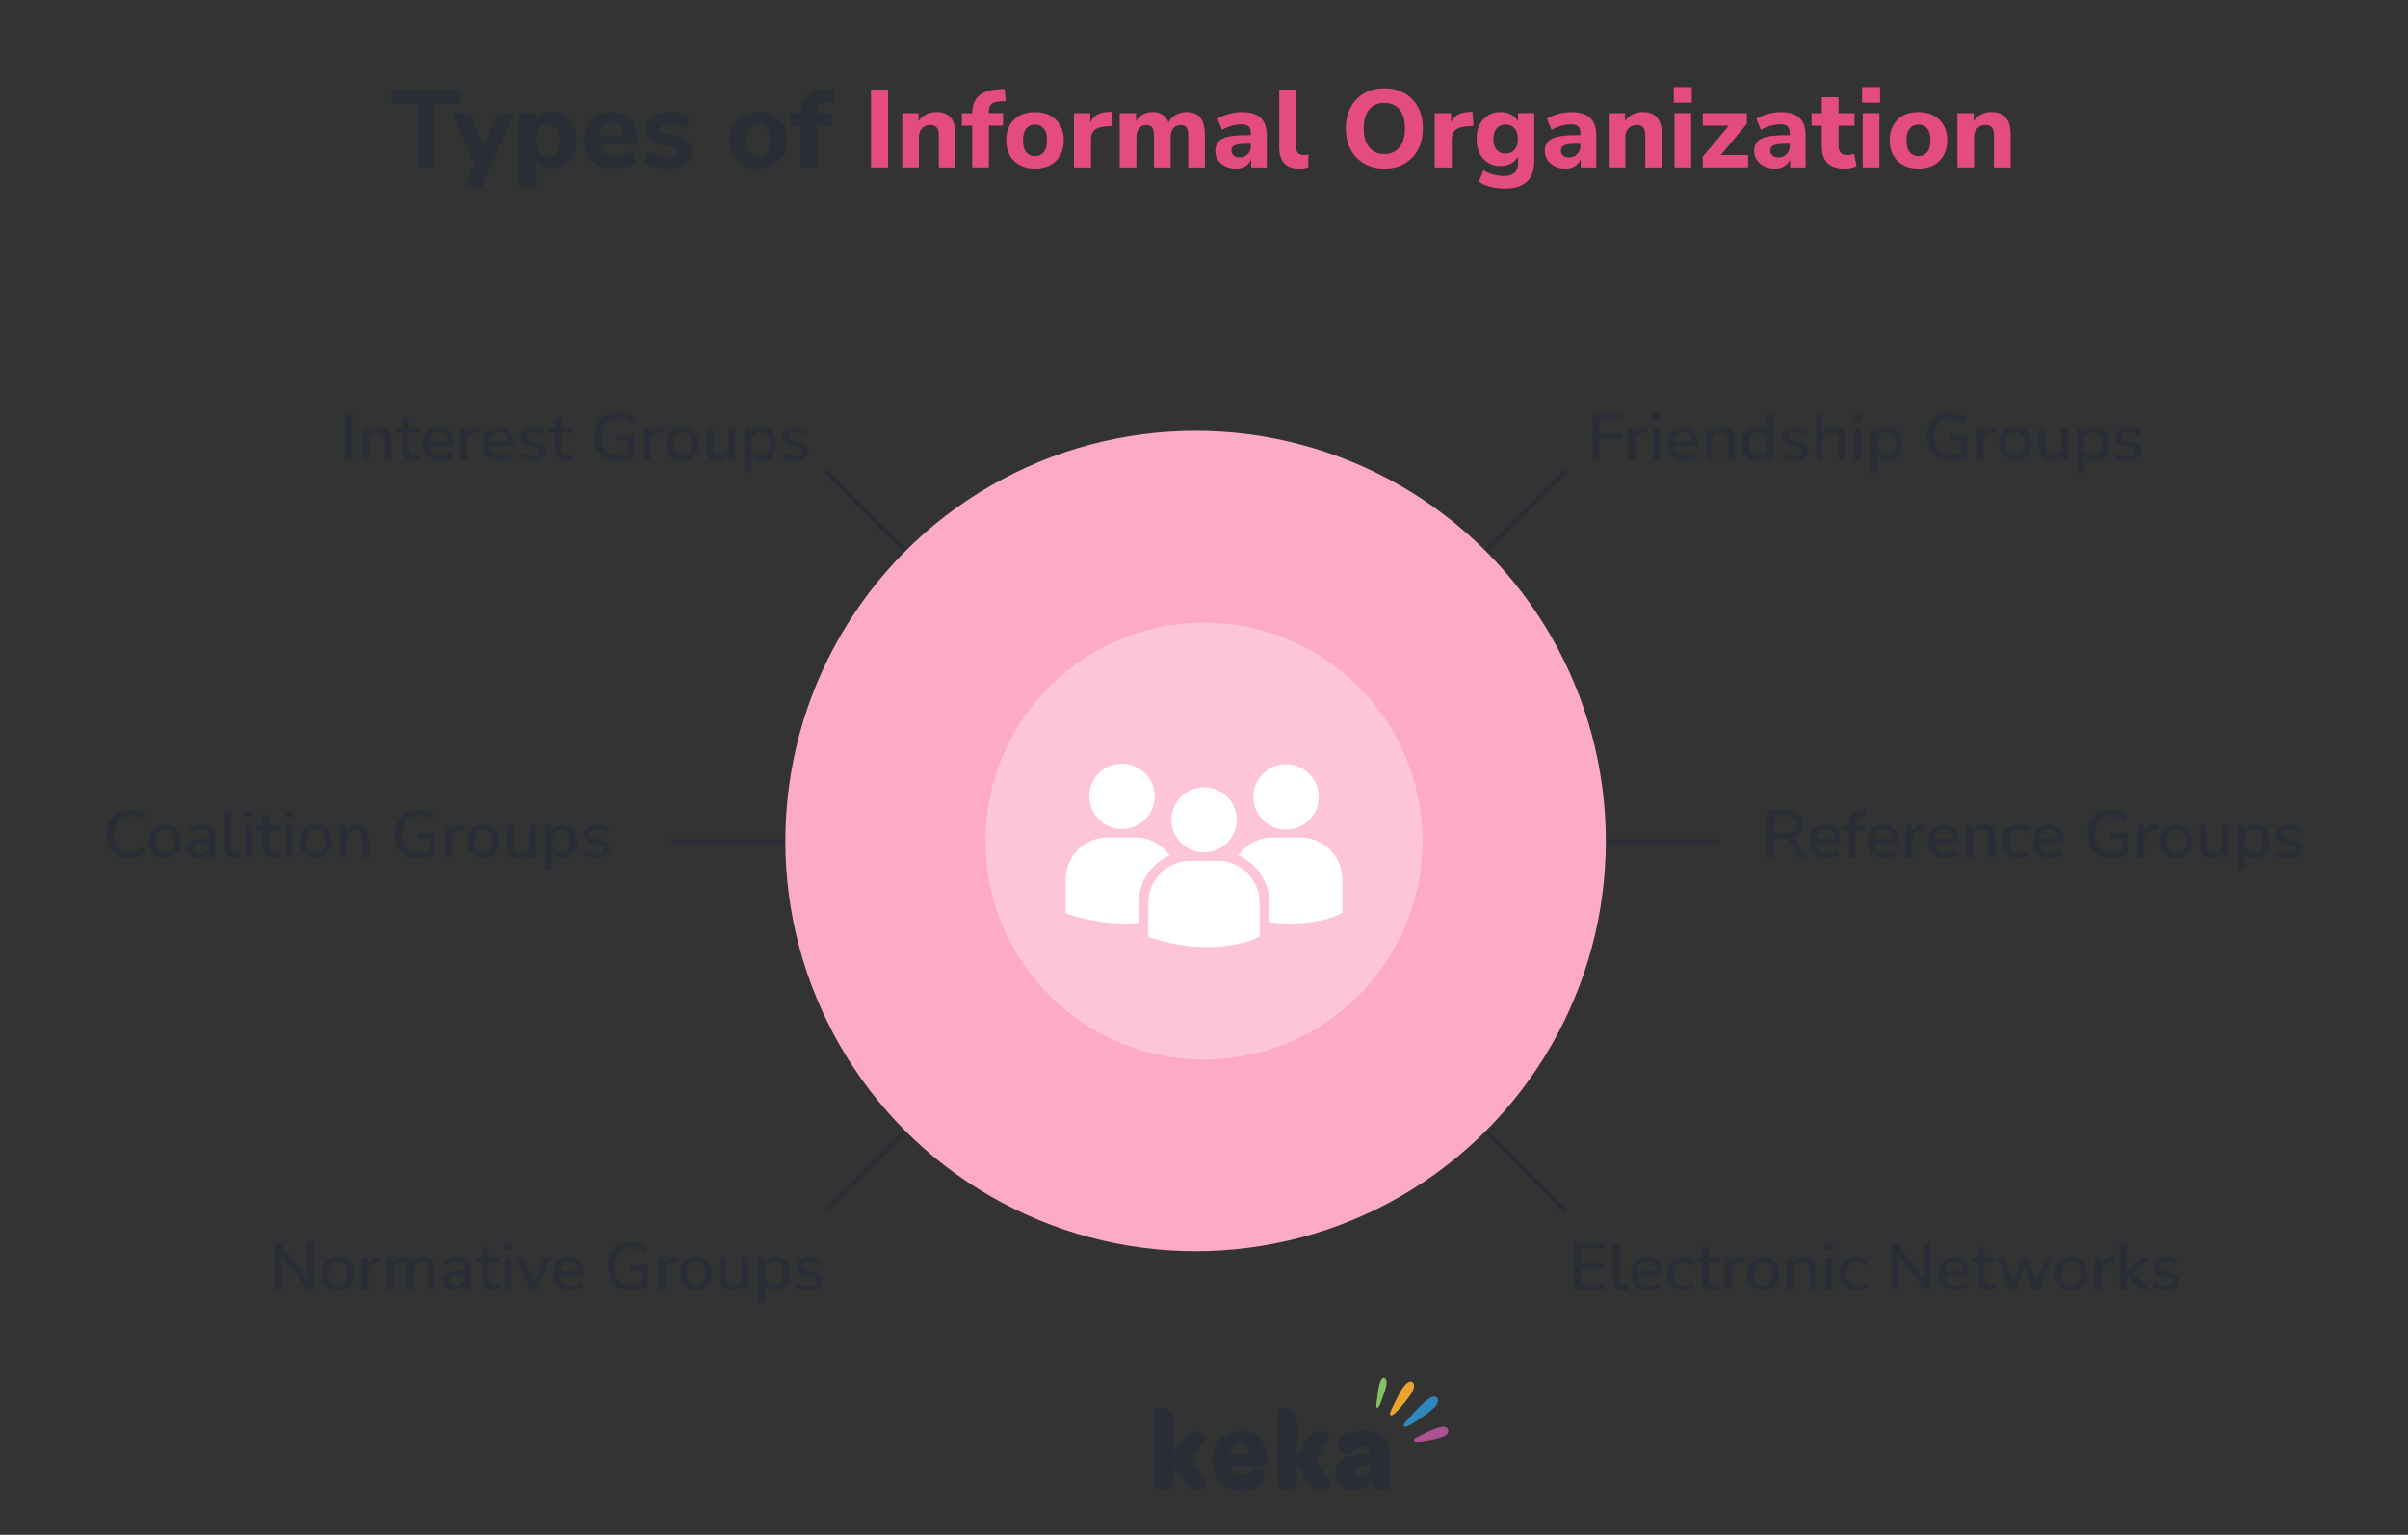 <?xml version="1.0" encoding="UTF-8"?><svg id="Layer_1" xmlns="http://www.w3.org/2000/svg" xmlns:xlink="http://www.w3.org/1999/xlink" viewBox="0 0 1177.99 750.98"><rect x="0" y="0" width="1177.99" height="750.98" fill="#333333" stroke="none"/><defs><clipPath id="clippath"><rect x="-30.09" y="-393.61" width="552.57" height="359.98" style="fill:none;"/></clipPath></defs><g style="clip-path:url(#clippath);"><path d="M186.68-69.02c3.02,14.22-2.63,22.82-17.12,23.35-.96.04-1.76.75-1.9,1.7-.8,5.34-4.65,11.99-7.48,16.12-4.93,7.17-10.33,6.69-16.32,11.06-4.18,3.06-6.45,8.34-9.54,12.33-4.8,6.19-10.22,11.63-14.23,18.28-93.85.51-219.74,6.05-92.04-121.65,3.34-3.34,10.02-7.84,14.99-5.59,4.2,1.89,5.24,8.1,7.08,13.11.73,1.99,3.58,1.87,4.12-.17,3.22-12.23,12.45-26.82,20.74-34.35,5.91-5.36,13.02-4.56,19.32-.19.84.59,1.96.62,2.81.04,8.34-5.66,14.54-14.41,25.93-13.04,1.53.19,3.07.49,4.61.9h0c8.71,2.3,17.26,7.85,23.73,13.62,11.29,10.06,20.75,19.12,27.25,32.94,4.64,9.88,5.69,20.49,8.04,31.53,0,0,0,.02,0,.03Z" style="fill:#fff; stroke:#292d35; stroke-miterlimit:10; stroke-width:2px;"/><path d="M524.31-72.9c-7.34-8.43-8.75-20.31-22.13-21.45-3.07-.26-6.57.29-9.3,1.89-1.92,1.12-3.46,2.75-4.22,4.99-.39,1.17-1.93,1.41-2.64.4-4.26-6.11-8.94-12.43-14.09-18.43-13.16-15.33-29.34-28.54-49.28-30.67l-65.91,57.09c-2.42,8.73-.45,16.75,2.41,22.82,3.16,6.71,11.86,10.4,14.19,17.27,2.08,6.16.33,12.71,4.79,18.44,2.97,3.82,31.21,33.99,35.94,34.38,78.94-10.3,150.03-24.06,110.23-86.74Z" style="fill:#fff; stroke:#292d35; stroke-linecap:round; stroke-linejoin:round; stroke-width:2px;"/></g><path d="M666.74,700.07c-8.51,0-12.35,2.75-12.35,7.16,0,4.8,6.53,4.4,6.59,4.23.67-1.69,1.97-3.71,5.19-3.71,2.38,0,3.79,1.3,3.99,3.71h-.98c-10.95.06-15.77,3.1-15.77,9.48,0,4.85,3.37,8.23,8.56,8.23,3.74,0,6.9-1.7,8.61-4.57.78,2.98,2.75,4.51,5.6,4.51,1.92,0,3.84-.68,3.84-1.25v-15.9c0-8-4.03-11.9-13.28-11.9ZM670.22,717.78c0,2.82-1.71,4.8-4.36,4.8-1.82,0-3.01-.96-3.01-2.59,0-2.14,2.12-3.05,6.13-3.17h1.24v.96h0Z" style="fill:#292d35; fill-rule:evenodd;"/><path d="M651.19,725.79l-7.57-11.56,6.9-10.66c.26-.62-2.39-3.33-5.4-3.33-1.71,0-3.83.84-5.23,3.27l-5.13,8.41v-14.78c0-6.59-3.27-8.23-6.13-8.23-2.03,0-3.83.84-3.83,1.24v33.5c0,4,1.87,5.25,4.51,5.25h1.03c2.55,0,4.42-1.35,4.42-5.25v-6.6l5.55,8.74c1.45,2.42,3.58,3.27,5.39,3.27,2.96,0,5.75-2.7,5.5-3.26Z" style="fill:#292d35; fill-rule:evenodd;"/><path d="M606.69,700.07c-7.94,0-13.7,6.31-13.7,14.89s5.55,14.43,14.31,14.43c7.27,0,11.26-2.82,11.26-6.55,0-4.12-4.57-4.63-4.57-4.51-.98,1.92-3.11,3.55-6.23,3.55s-5.35-1.46-5.97-4.4h16.24c1.5,0,1.97-1.18,2.03-2.82v-.67c0-8.06-5.5-13.93-13.39-13.93ZM601.66,711.92c.31-2.76,2.34-4.8,4.92-4.8,2.75,0,4.46,1.92,4.51,4.8h-9.43Z" style="fill:#292d35; fill-rule:evenodd;"/><path d="M590.72,725.79l-7.58-11.56,6.9-10.66c.26-.62-2.38-3.33-5.39-3.33-1.71,0-3.83.84-5.24,3.27l-5.13,8.41v-14.78c0-6.59-3.27-8.23-6.12-8.23-2.03,0-3.83.84-3.83,1.24v33.5c0,4,1.87,5.25,4.51,5.25h1.04c2.54,0,4.41-1.35,4.41-5.25v-6.6l5.56,8.74c1.44,2.42,3.58,3.27,5.39,3.27,2.94,0,5.75-2.7,5.49-3.26Z" style="fill:#292d35; fill-rule:evenodd;"/><path d="M678.32,676.99c-.16,1.93-1.07,4.28-1.42,5.32-1.3,3.82-2.48,6.89-3.25,6.57-.77-.33-.06-3.64.46-7.74.2-1.55,1.11-8.03,3.31-6.8.8.45.99,1.47.9,2.66Z" style="fill:#88c163; fill-rule:evenodd;"/><path d="M691.27,680.32c-.18.42-.4.83-.62,1.16-1.02,1.64-2.17,3.19-3.37,4.65-3.3,3.99-6.12,7.14-7.04,6.31-.92-.83,1.36-4.53,3.7-9.33.98-2.02,2.17-4.1,3.65-5.68.87-.92,2.61-2.19,3.64-.85.84,1.08.57,2.52.04,3.73Z" style="fill:#eca32d; fill-rule:evenodd;"/><path d="M706.64,702.57c-1,.53-2.16.86-2.86,1.07-1.06.31-2.14.57-3.23.8-4.62.95-8.43,1.57-8.76.41-.29-1.04,1.59-1.77,2.23-2.09,2.41-1.22,4.86-2.47,7.37-3.45,1.64-.64,6.08-2.44,7.02.22.5,1.4-.5,2.38-1.77,3.04Z" style="fill:#ad5190; fill-rule:evenodd;"/><path d="M702.25,688.14c-.68.81-1.55,1.47-2.31,2.1-1.2,1.01-2.43,1.95-3.71,2.84-4.7,3.29-8.64,5.84-9.37,4.79-.77-1.09,2.3-3.83,2.81-4.41,1.81-2.02,3.62-4.08,5.58-5.94,1.49-1.4,5.65-5.75,7.84-3.52.76.78.33,2.18-.09,3.01-.2.41-.45.78-.75,1.12Z" style="fill:#2e88bd; fill-rule:evenodd;"/><path d="M204.32,81.91v-31.19h-12.59v-6.92h33.57v6.92h-12.59v31.19h-8.38Z" style="fill:#292d35;"/><path d="M227.13,91.64l5.08-11.19-10.92-25.08h8.59l6.65,16.86,6.86-16.86h8.11l-16.05,36.27h-8.32Z" style="fill:#292d35;"/><path d="M253.88,91.64v-36.27h8v3.95c.72-1.37,1.83-2.46,3.32-3.27,1.5-.81,3.18-1.22,5.05-1.22,2.31,0,4.33.56,6.08,1.67,1.75,1.12,3.11,2.7,4.08,4.76.97,2.05,1.46,4.5,1.46,7.35s-.49,5.31-1.46,7.38c-.97,2.07-2.33,3.68-4.08,4.81-1.75,1.14-3.78,1.7-6.08,1.7-1.77,0-3.38-.38-4.84-1.13-1.46-.76-2.59-1.77-3.38-3.03v13.3h-8.16ZM267.83,76.4c1.73,0,3.13-.63,4.22-1.89,1.08-1.26,1.62-3.22,1.62-5.89s-.54-4.57-1.62-5.81-2.49-1.86-4.22-1.86-3.19.62-4.27,1.86-1.62,3.18-1.62,5.81.54,4.63,1.62,5.89c1.08,1.26,2.5,1.89,4.27,1.89Z" style="fill:#292d35;"/><path d="M300.64,82.51c-3.13,0-5.83-.57-8.08-1.7-2.25-1.13-3.98-2.74-5.19-4.81-1.21-2.07-1.81-4.51-1.81-7.32s.58-5.14,1.76-7.22c1.17-2.07,2.77-3.69,4.81-4.87,2.04-1.17,4.39-1.76,7.05-1.76,3.86,0,6.92,1.22,9.19,3.65,2.27,2.43,3.4,5.72,3.4,9.86v2.05h-18.43c.29,2.09,1.05,3.61,2.3,4.57,1.24.96,2.96,1.43,5.16,1.43,1.44,0,2.9-.22,4.38-.65,1.48-.43,2.81-1.1,4-2l2.16,5.46c-1.33,1.01-2.96,1.81-4.89,2.41-1.93.59-3.86.89-5.81.89ZM299.5,60.24c-1.73,0-3.13.52-4.19,1.57-1.06,1.05-1.72,2.51-1.97,4.38h11.67c-.22-3.96-2.05-5.95-5.51-5.95Z" style="fill:#292d35;"/><path d="M326.69,82.51c-2.34,0-4.52-.27-6.54-.81-2.02-.54-3.69-1.28-5.03-2.22l1.95-5.3c1.33.83,2.86,1.49,4.57,1.97,1.71.49,3.41.73,5.11.73,1.51,0,2.63-.24,3.35-.73.72-.49,1.08-1.12,1.08-1.92,0-1.26-.92-2.05-2.76-2.38l-5.68-1.03c-2.27-.4-4-1.21-5.19-2.43-1.19-1.22-1.78-2.83-1.78-4.81,0-1.8.5-3.35,1.51-4.65,1.01-1.3,2.4-2.31,4.16-3.03,1.77-.72,3.8-1.08,6.11-1.08,1.91,0,3.77.24,5.57.73,1.8.49,3.35,1.25,4.65,2.3l-2.05,5.24c-1.08-.79-2.37-1.44-3.86-1.95-1.5-.5-2.89-.76-4.19-.76-1.62,0-2.79.26-3.51.78-.72.52-1.08,1.18-1.08,1.97,0,1.26.85,2.05,2.54,2.38l5.68,1.03c2.34.4,4.13,1.18,5.35,2.35,1.22,1.17,1.84,2.77,1.84,4.78,0,2.78-1.08,4.94-3.24,6.49-2.16,1.55-5.01,2.32-8.54,2.32Z" style="fill:#292d35;"/><path d="M370.9,82.51c-2.85,0-5.32-.57-7.43-1.7-2.11-1.13-3.74-2.74-4.89-4.81-1.15-2.07-1.73-4.53-1.73-7.38s.58-5.25,1.73-7.32c1.15-2.07,2.78-3.67,4.89-4.78,2.11-1.12,4.58-1.67,7.43-1.67s5.32.56,7.43,1.67c2.11,1.12,3.75,2.71,4.92,4.78,1.17,2.07,1.76,4.51,1.76,7.32s-.59,5.31-1.76,7.38c-1.17,2.07-2.81,3.68-4.92,4.81-2.11,1.14-4.59,1.7-7.43,1.7ZM370.9,76.4c1.73,0,3.14-.63,4.24-1.89,1.1-1.26,1.65-3.22,1.65-5.89s-.55-4.57-1.65-5.81c-1.1-1.24-2.51-1.86-4.24-1.86s-3.14.62-4.22,1.86-1.62,3.18-1.62,5.81.54,4.63,1.62,5.89c1.08,1.26,2.49,1.89,4.22,1.89Z" style="fill:#292d35;"/><path d="M391.77,81.91v-20.43h-5.03v-6.11h5.03c.07-3.75,1.16-6.57,3.27-8.46s5.32-2.96,9.65-3.22l2.97-.22.49,5.95-2.54.16c-2.09.11-3.56.55-4.41,1.32-.85.78-1.27,1.96-1.27,3.54v.92h6.92v6.11h-6.92v20.43h-8.16Z" style="fill:#292d35;"/><path d="M426.09,81.91v-38.11h8.38v38.11h-8.38Z" style="fill:#e44c7d;"/><path d="M441.38,81.91v-26.54h8v3.89c.9-1.44,2.11-2.54,3.62-3.3,1.51-.76,3.21-1.13,5.08-1.13,3.13,0,5.48.91,7.03,2.73,1.55,1.82,2.32,4.62,2.32,8.4v15.95h-8.16v-15.57c0-1.84-.34-3.16-1.03-3.97-.69-.81-1.69-1.22-3.03-1.22-1.73,0-3.11.54-4.14,1.62-1.03,1.08-1.54,2.52-1.54,4.32v14.81h-8.16Z" style="fill:#e44c7d;"/><path d="M475.6,81.91v-20.43h-5.03v-6.11h5.03c.07-3.75,1.16-6.57,3.27-8.46s5.32-2.96,9.65-3.22l2.97-.22.49,5.95-2.54.16c-2.09.11-3.56.55-4.41,1.32-.85.78-1.27,1.96-1.27,3.54v.92h6.92v6.11h-6.92v20.43h-8.16Z" style="fill:#e44c7d;"/><path d="M506.3,82.51c-2.85,0-5.32-.57-7.43-1.7-2.11-1.13-3.74-2.74-4.89-4.81-1.15-2.07-1.73-4.53-1.73-7.38s.58-5.25,1.73-7.32c1.15-2.07,2.78-3.67,4.89-4.78,2.11-1.12,4.58-1.67,7.43-1.67s5.32.56,7.43,1.67c2.11,1.12,3.75,2.71,4.92,4.78,1.17,2.07,1.76,4.51,1.76,7.32s-.59,5.31-1.76,7.38c-1.17,2.07-2.81,3.68-4.92,4.81-2.11,1.14-4.59,1.7-7.43,1.7ZM506.3,76.4c1.73,0,3.14-.63,4.24-1.89,1.1-1.26,1.65-3.22,1.65-5.89s-.55-4.57-1.65-5.81c-1.1-1.24-2.51-1.86-4.24-1.86s-3.14.62-4.22,1.86-1.62,3.18-1.62,5.81.54,4.63,1.62,5.89c1.08,1.26,2.49,1.89,4.22,1.89Z" style="fill:#e44c7d;"/><path d="M525.38,81.91v-26.54h8v4.59c1.26-3.1,3.96-4.81,8.11-5.13l2.38-.16.49,6.86-4.59.49c-4.04.4-6.05,2.45-6.05,6.16v13.73h-8.32Z" style="fill:#e44c7d;"/><path d="M547.75,81.91v-26.54h8v3.84c.79-1.37,1.88-2.44,3.27-3.22,1.39-.77,3-1.16,4.84-1.16s3.47.41,4.78,1.24c1.31.83,2.31,2.09,3,3.78.83-1.58,2.03-2.82,3.59-3.7s3.31-1.32,5.22-1.32c3.03,0,5.28.91,6.76,2.73,1.48,1.82,2.22,4.62,2.22,8.4v15.95h-8.16v-15.67c0-1.76-.28-3.05-.84-3.86-.56-.81-1.5-1.22-2.84-1.22-1.55,0-2.76.54-3.62,1.62-.86,1.08-1.3,2.61-1.3,4.59v14.54h-8.16v-15.67c0-1.76-.29-3.05-.87-3.86-.58-.81-1.51-1.22-2.81-1.22-1.55,0-2.76.54-3.62,1.62-.87,1.08-1.3,2.61-1.3,4.59v14.54h-8.16Z" style="fill:#e44c7d;"/><path d="M604.67,82.51c-1.98,0-3.73-.38-5.24-1.13-1.51-.76-2.71-1.78-3.59-3.08-.88-1.3-1.32-2.76-1.32-4.38,0-1.91.5-3.44,1.51-4.59,1.01-1.15,2.65-1.97,4.92-2.46,2.27-.49,5.28-.73,9.03-.73h1.95v-.92c0-1.58-.36-2.71-1.08-3.38-.72-.67-1.95-1-3.68-1-1.44,0-2.96.23-4.57.68-1.6.45-3.2,1.13-4.78,2.03l-2.22-5.46c.94-.61,2.08-1.17,3.43-1.67,1.35-.5,2.77-.89,4.24-1.16,1.48-.27,2.88-.41,4.22-.41,4.11,0,7.17.93,9.19,2.78,2.02,1.86,3.03,4.73,3.03,8.62v15.67h-7.62v-4c-.54,1.41-1.45,2.52-2.73,3.35-1.28.83-2.84,1.24-4.68,1.24ZM606.51,77.05c1.51,0,2.79-.52,3.84-1.57,1.04-1.04,1.57-2.4,1.57-4.05v-1.08h-1.89c-2.78,0-4.74.24-5.89.73-1.15.49-1.73,1.32-1.73,2.51,0,1.01.35,1.84,1.05,2.49.7.65,1.72.97,3.05.97Z" style="fill:#e44c7d;"/><path d="M635.69,82.51c-3.42,0-5.93-.89-7.51-2.68-1.59-1.78-2.38-4.44-2.38-7.97v-28.05h8.16v27.73c0,2.88,1.28,4.32,3.84,4.32.4,0,.78-.02,1.16-.05s.75-.11,1.11-.22l-.11,6.32c-1.37.4-2.79.59-4.27.59Z" style="fill:#e44c7d;"/><path d="M677.2,82.51c-3.75,0-7.04-.82-9.86-2.46-2.83-1.64-5.03-3.93-6.59-6.86-1.57-2.94-2.35-6.39-2.35-10.35s.78-7.41,2.35-10.35c1.57-2.94,3.76-5.22,6.57-6.84,2.81-1.62,6.11-2.43,9.89-2.43s7.09.81,9.92,2.43c2.83,1.62,5.03,3.9,6.59,6.84,1.57,2.94,2.35,6.37,2.35,10.3s-.78,7.42-2.35,10.38-3.77,5.25-6.59,6.89c-2.83,1.64-6.13,2.46-9.92,2.46ZM677.2,75.37c3.17,0,5.65-1.11,7.43-3.32s2.68-5.29,2.68-9.22-.88-7.04-2.65-9.22c-1.77-2.18-4.25-3.27-7.46-3.27s-5.59,1.09-7.38,3.27c-1.78,2.18-2.68,5.25-2.68,9.22s.89,7,2.68,9.22,4.24,3.32,7.38,3.32Z" style="fill:#e44c7d;"/><path d="M701.85,81.91v-26.54h8v4.59c1.26-3.1,3.96-4.81,8.11-5.13l2.38-.16.49,6.86-4.59.49c-4.04.4-6.05,2.45-6.05,6.16v13.73h-8.32Z" style="fill:#e44c7d;"/><path d="M736.39,92.23c-2.56,0-4.95-.27-7.16-.81-2.22-.54-4.15-1.39-5.81-2.54l2.22-5.57c1.44.9,3.07,1.59,4.89,2.08,1.82.49,3.54.73,5.16.73,4.61,0,6.92-2.13,6.92-6.38v-3.03c-.72,1.37-1.86,2.47-3.41,3.3-1.55.83-3.24,1.24-5.08,1.24-2.38,0-4.45-.55-6.22-1.65-1.77-1.1-3.13-2.64-4.11-4.62-.97-1.98-1.46-4.3-1.46-6.97s.49-4.94,1.46-6.92c.97-1.98,2.34-3.52,4.11-4.62,1.77-1.1,3.84-1.65,6.22-1.65,1.91,0,3.62.41,5.14,1.24,1.51.83,2.63,1.93,3.35,3.3v-4h7.95v23.46c0,4.47-1.21,7.82-3.62,10.05-2.41,2.23-5.93,3.35-10.54,3.35ZM736.55,75.15c1.8,0,3.25-.63,4.35-1.89,1.1-1.26,1.65-3.01,1.65-5.24s-.55-3.97-1.65-5.22c-1.1-1.24-2.55-1.86-4.35-1.86s-3.3.62-4.38,1.86-1.62,2.98-1.62,5.22.54,3.98,1.62,5.24c1.08,1.26,2.54,1.89,4.38,1.89Z" style="fill:#e44c7d;"/><path d="M765.85,82.51c-1.98,0-3.73-.38-5.24-1.13-1.51-.76-2.71-1.78-3.59-3.08-.88-1.3-1.32-2.76-1.32-4.38,0-1.91.5-3.44,1.51-4.59,1.01-1.15,2.65-1.97,4.92-2.46,2.27-.49,5.28-.73,9.03-.73h1.95v-.92c0-1.58-.36-2.71-1.08-3.38-.72-.67-1.95-1-3.68-1-1.44,0-2.96.23-4.57.68-1.6.45-3.2,1.13-4.78,2.03l-2.22-5.46c.94-.61,2.08-1.17,3.43-1.67,1.35-.5,2.77-.89,4.24-1.16,1.48-.27,2.88-.41,4.22-.41,4.11,0,7.17.93,9.19,2.78,2.02,1.86,3.03,4.73,3.03,8.62v15.67h-7.62v-4c-.54,1.41-1.45,2.52-2.73,3.35-1.28.83-2.84,1.24-4.68,1.24ZM767.69,77.05c1.51,0,2.79-.52,3.84-1.57,1.04-1.04,1.57-2.4,1.57-4.05v-1.08h-1.89c-2.78,0-4.74.24-5.89.73-1.15.49-1.73,1.32-1.73,2.51,0,1.01.35,1.84,1.05,2.49.7.65,1.72.97,3.05.97Z" style="fill:#e44c7d;"/><path d="M786.98,81.91v-26.54h8v3.89c.9-1.44,2.11-2.54,3.62-3.3,1.51-.76,3.21-1.13,5.08-1.13,3.13,0,5.48.91,7.03,2.73,1.55,1.82,2.32,4.62,2.32,8.4v15.95h-8.16v-15.57c0-1.84-.34-3.16-1.03-3.97-.69-.81-1.69-1.22-3.03-1.22-1.73,0-3.11.54-4.14,1.62-1.03,1.08-1.54,2.52-1.54,4.32v14.81h-8.16Z" style="fill:#e44c7d;"/><path d="M818.82,50.24v-7.62h8.81v7.62h-8.81ZM819.14,81.91v-26.54h8.16v26.54h-8.16Z" style="fill:#e44c7d;"/><path d="M832.98,81.91v-5.24l12.76-15.19h-12.76v-6.11h21.57v5.24l-12.76,15.24h13.35v6.05h-22.16Z" style="fill:#e44c7d;"/><path d="M868.27,82.51c-1.98,0-3.73-.38-5.24-1.13-1.51-.76-2.71-1.78-3.59-3.08-.88-1.3-1.32-2.76-1.32-4.38,0-1.91.5-3.44,1.51-4.59,1.01-1.15,2.65-1.97,4.92-2.46,2.27-.49,5.28-.73,9.03-.73h1.95v-.92c0-1.58-.36-2.71-1.08-3.38-.72-.67-1.95-1-3.68-1-1.44,0-2.96.23-4.57.68-1.6.45-3.2,1.13-4.78,2.03l-2.22-5.46c.94-.61,2.08-1.17,3.43-1.67,1.35-.5,2.77-.89,4.24-1.16,1.48-.27,2.88-.41,4.22-.41,4.11,0,7.17.93,9.19,2.78,2.02,1.86,3.03,4.73,3.03,8.62v15.67h-7.62v-4c-.54,1.41-1.45,2.52-2.73,3.35-1.28.83-2.84,1.24-4.68,1.24ZM870.11,77.05c1.51,0,2.79-.52,3.84-1.57,1.04-1.04,1.57-2.4,1.57-4.05v-1.08h-1.89c-2.78,0-4.74.24-5.89.73-1.15.49-1.73,1.32-1.73,2.51,0,1.01.35,1.84,1.05,2.49.7.65,1.72.97,3.05.97Z" style="fill:#e44c7d;"/><path d="M902.43,82.51c-7.46,0-11.19-3.62-11.19-10.86v-10.16h-5.03v-6.11h5.03v-7.78h8.16v7.78h7.84v6.11h-7.84v9.84c0,1.51.35,2.65,1.05,3.41s1.83,1.13,3.38,1.13c.47,0,.96-.05,1.49-.16.52-.11,1.09-.25,1.7-.43l1.19,5.95c-.76.4-1.66.71-2.7.95-1.05.23-2.07.35-3.08.35Z" style="fill:#e44c7d;"/><path d="M910.92,50.24v-7.62h8.81v7.62h-8.81ZM911.24,81.91v-26.54h8.16v26.54h-8.16Z" style="fill:#e44c7d;"/><path d="M938.48,82.51c-2.85,0-5.32-.57-7.43-1.7-2.11-1.13-3.74-2.74-4.89-4.81-1.15-2.07-1.73-4.53-1.73-7.38s.58-5.25,1.73-7.32c1.15-2.07,2.78-3.67,4.89-4.78,2.11-1.12,4.58-1.67,7.43-1.67s5.32.56,7.43,1.67c2.11,1.12,3.75,2.71,4.92,4.78,1.17,2.07,1.76,4.51,1.76,7.32s-.59,5.31-1.76,7.38c-1.17,2.07-2.81,3.68-4.92,4.81-2.11,1.14-4.59,1.7-7.43,1.7ZM938.48,76.4c1.73,0,3.14-.63,4.24-1.89,1.1-1.26,1.65-3.22,1.65-5.89s-.55-4.57-1.65-5.81c-1.1-1.24-2.51-1.86-4.24-1.86s-3.14.62-4.22,1.86-1.62,3.18-1.62,5.81.54,4.63,1.62,5.89c1.08,1.26,2.49,1.89,4.22,1.89Z" style="fill:#e44c7d;"/><path d="M957.56,81.91v-26.54h8v3.89c.9-1.44,2.11-2.54,3.62-3.3,1.51-.76,3.21-1.13,5.08-1.13,3.13,0,5.48.91,7.03,2.73,1.55,1.82,2.32,4.62,2.32,8.4v15.95h-8.16v-15.57c0-1.84-.34-3.16-1.03-3.97-.69-.81-1.69-1.22-3.03-1.22-1.73,0-3.11.54-4.14,1.62-1.03,1.08-1.54,2.52-1.54,4.32v14.81h-8.16Z" style="fill:#e44c7d;"/><line x1="403.53" y1="592.87" x2="766.23" y2="230.17" style="fill:none; stroke:#292d35; stroke-miterlimit:10; stroke-width:2px;"/><line x1="403.53" y1="230.17" x2="766.23" y2="592.87" style="fill:none; stroke:#292d35; stroke-miterlimit:10; stroke-width:2px;"/><line x1="328.41" y1="411.52" x2="841.34" y2="411.52" style="fill:none; stroke:#292d35; stroke-miterlimit:10; stroke-width:2px;"/><circle cx="584.88" cy="411.52" r="200.69" style="fill:#fcaac6;"/><path d="M779.11,225.26v-23.08h14.67v2.75h-11.26v7.37h10.57v2.75h-10.57v10.21h-3.4Z" style="fill:#292d35;"/><path d="M796.56,225.26v-15.98h3.21v2.85c.83-1.9,2.55-2.96,5.17-3.18l1.08-.07.23,2.82-2,.2c-2.9.28-4.35,1.78-4.35,4.49v8.87h-3.34Z" style="fill:#292d35;"/><path d="M808.47,205.58v-3.44h3.86v3.44h-3.86ZM808.77,225.26v-15.98h3.31v15.98h-3.31Z" style="fill:#292d35;"/><path d="M824.22,225.55c-2.62,0-4.68-.74-6.19-2.21-1.51-1.47-2.26-3.49-2.26-6.04,0-1.64.33-3.08,1-4.34.67-1.25,1.59-2.23,2.77-2.93,1.18-.7,2.53-1.05,4.06-1.05,2.2,0,3.94.7,5.21,2.11,1.27,1.41,1.9,3.34,1.9,5.81v1.11h-11.72c.24,3.32,2,4.98,5.27,4.98.92,0,1.82-.14,2.7-.43.88-.28,1.72-.75,2.5-1.41l.98,2.29c-.72.66-1.65,1.17-2.78,1.54-1.14.37-2.28.56-3.44.56ZM823.73,211.31c-1.38,0-2.47.42-3.27,1.28-.81.85-1.3,1.99-1.47,3.41h8.94c-.07-1.48-.46-2.64-1.18-3.45-.72-.82-1.72-1.23-3.01-1.23Z" style="fill:#292d35;"/><path d="M834.3,225.26v-15.98h3.21v2.65c.55-.96,1.29-1.69,2.24-2.19.95-.5,2.01-.75,3.19-.75,3.78,0,5.66,2.14,5.66,6.42v9.85h-3.31v-9.66c0-1.38-.27-2.38-.8-3.01-.54-.63-1.37-.95-2.5-.95-1.33,0-2.4.42-3.19,1.26-.8.84-1.2,1.95-1.2,3.32v9.04h-3.31Z" style="fill:#292d35;"/><path d="M859.25,225.55c-1.4,0-2.62-.33-3.68-1-1.06-.67-1.88-1.62-2.47-2.86-.59-1.24-.88-2.72-.88-4.42s.29-3.17.88-4.4c.59-1.23,1.41-2.19,2.46-2.86,1.05-.68,2.28-1.02,3.7-1.02,1.2,0,2.27.26,3.21.79s1.64,1.23,2.1,2.13v-9.72h3.31v23.08h-3.24v-2.78c-.46.96-1.16,1.71-2.11,2.26-.95.54-2.04.82-3.26.82ZM860.1,223c1.35,0,2.44-.49,3.27-1.47.83-.98,1.24-2.4,1.24-4.26s-.42-3.27-1.24-4.24c-.83-.97-1.92-1.46-3.27-1.46s-2.48.49-3.31,1.46c-.83.97-1.24,2.38-1.24,4.24s.41,3.27,1.24,4.26c.83.98,1.93,1.47,3.31,1.47Z" style="fill:#292d35;"/><path d="M878.11,225.55c-1.31,0-2.53-.17-3.67-.51s-2.08-.81-2.85-1.42l.95-2.23c.81.57,1.7,1,2.67,1.31.97.31,1.95.46,2.93.46,1.16,0,2.03-.21,2.62-.62.59-.41.88-.97.88-1.67,0-.57-.2-1.01-.59-1.33s-.98-.56-1.77-.74l-3.11-.62c-2.75-.57-4.12-1.99-4.12-4.26,0-1.51.6-2.71,1.8-3.6,1.2-.89,2.77-1.34,4.71-1.34,1.11,0,2.18.16,3.19.49s1.86.82,2.54,1.47l-.95,2.23c-.66-.57-1.41-1-2.26-1.31-.85-.3-1.69-.46-2.52-.46-1.13,0-2,.21-2.59.64-.59.43-.88,1-.88,1.72,0,1.09.72,1.79,2.16,2.09l3.11.62c1.42.28,2.49.76,3.22,1.44s1.1,1.59,1.1,2.75c0,1.53-.6,2.72-1.8,3.58-1.2.86-2.79,1.29-4.78,1.29Z" style="fill:#292d35;"/><path d="M888.35,225.26v-23.08h3.31v9.59c.55-.92,1.28-1.61,2.21-2.08.93-.47,1.97-.7,3.13-.7,3.78,0,5.66,2.14,5.66,6.42v9.85h-3.31v-9.66c0-1.38-.27-2.38-.8-3.01-.54-.63-1.37-.95-2.5-.95-1.33,0-2.4.42-3.19,1.26-.8.84-1.2,1.95-1.2,3.32v9.04h-3.31Z" style="fill:#292d35;"/><path d="M906.92,205.58v-3.44h3.86v3.44h-3.86ZM907.21,225.26v-15.98h3.31v15.98h-3.31Z" style="fill:#292d35;"/><path d="M915.17,231.15v-21.87h3.24v2.72c.46-.92,1.16-1.65,2.1-2.19.94-.54,2.02-.82,3.24-.82,1.42,0,2.66.34,3.72,1.02,1.06.68,1.88,1.63,2.46,2.86.58,1.23.87,2.7.87,4.4s-.29,3.18-.87,4.42-1.4,2.2-2.46,2.86c-1.06.67-2.3,1-3.72,1-1.18,0-2.23-.26-3.16-.77-.93-.51-1.63-1.22-2.11-2.11v8.48h-3.31ZM922.93,223c1.38,0,2.47-.49,3.29-1.47s1.23-2.4,1.23-4.26-.41-3.27-1.23-4.24c-.82-.97-1.92-1.46-3.29-1.46s-2.47.49-3.29,1.46c-.82.97-1.23,2.38-1.23,4.24s.41,3.27,1.23,4.26,1.92,1.47,3.29,1.47Z" style="fill:#292d35;"/><path d="M954.29,225.55c-2.51,0-4.63-.47-6.35-1.42-1.72-.95-3.03-2.31-3.91-4.08-.88-1.77-1.33-3.87-1.33-6.32s.45-4.52,1.34-6.3c.89-1.78,2.19-3.15,3.9-4.11,1.7-.96,3.74-1.44,6.12-1.44,1.64,0,3.15.24,4.55.72,1.4.48,2.56,1.17,3.5,2.06l-1.21,2.65c-1.05-.87-2.12-1.5-3.21-1.88-1.09-.38-2.3-.57-3.63-.57-2.55,0-4.5.77-5.83,2.31-1.33,1.54-2,3.73-2,6.56s.68,5.11,2.05,6.61,3.41,2.26,6.14,2.26c1.66,0,3.31-.27,4.94-.82v-6.19h-5.63v-2.55h8.48v10.87c-.98.48-2.2.87-3.65,1.18-1.45.31-2.88.46-4.27.46Z" style="fill:#292d35;"/><path d="M967.06,225.26v-15.98h3.21v2.85c.83-1.9,2.55-2.96,5.17-3.18l1.08-.07.23,2.82-2,.2c-2.9.28-4.35,1.78-4.35,4.49v8.87h-3.34Z" style="fill:#292d35;"/><path d="M985.98,225.55c-1.62,0-3.01-.34-4.19-1.02-1.18-.68-2.09-1.63-2.73-2.86-.64-1.23-.97-2.7-.97-4.4s.32-3.17.97-4.4c.64-1.23,1.55-2.19,2.73-2.86s2.58-1.02,4.19-1.02,2.95.34,4.13,1.02c1.18.68,2.09,1.63,2.75,2.86.65,1.23.98,2.7.98,4.4s-.33,3.17-.98,4.4c-.66,1.23-1.57,2.19-2.75,2.86-1.18.68-2.55,1.02-4.13,1.02ZM985.98,223c1.35,0,2.44-.49,3.27-1.47.83-.98,1.24-2.4,1.24-4.26s-.42-3.27-1.24-4.24c-.83-.97-1.92-1.46-3.27-1.46s-2.48.49-3.31,1.46c-.83.97-1.24,2.38-1.24,4.24s.41,3.27,1.24,4.26c.83.98,1.93,1.47,3.31,1.47Z" style="fill:#292d35;"/><path d="M1003.23,225.55c-3.86,0-5.79-2.15-5.79-6.45v-9.82h3.31v9.85c0,1.29.26,2.24.79,2.85.52.61,1.35.92,2.49.92,1.24,0,2.25-.41,3.03-1.24.77-.83,1.16-1.94,1.16-3.34v-9.04h3.31v15.98h-3.21v-2.55c-.52.94-1.22,1.65-2.1,2.13-.87.48-1.87.72-2.98.72Z" style="fill:#292d35;"/><path d="M1016.16,231.15v-21.87h3.24v2.72c.46-.92,1.16-1.65,2.1-2.19.94-.54,2.02-.82,3.24-.82,1.42,0,2.66.34,3.72,1.02,1.06.68,1.88,1.63,2.46,2.86.58,1.23.87,2.7.87,4.4s-.29,3.18-.87,4.42-1.4,2.2-2.46,2.86c-1.06.67-2.3,1-3.72,1-1.18,0-2.23-.26-3.16-.77-.93-.51-1.63-1.22-2.11-2.11v8.48h-3.31ZM1023.92,223c1.38,0,2.47-.49,3.29-1.47s1.23-2.4,1.23-4.26-.41-3.27-1.23-4.24c-.82-.97-1.92-1.46-3.29-1.46s-2.47.49-3.29,1.46c-.82.97-1.23,2.38-1.23,4.24s.41,3.27,1.23,4.26,1.92,1.47,3.29,1.47Z" style="fill:#292d35;"/><path d="M1041.11,225.55c-1.31,0-2.53-.17-3.67-.51s-2.08-.81-2.85-1.42l.95-2.23c.81.57,1.7,1,2.67,1.31.97.31,1.95.46,2.93.46,1.16,0,2.03-.21,2.62-.62.59-.41.88-.97.88-1.67,0-.57-.2-1.01-.59-1.33s-.98-.56-1.77-.74l-3.11-.62c-2.75-.57-4.12-1.99-4.12-4.26,0-1.51.6-2.71,1.8-3.6,1.2-.89,2.77-1.34,4.71-1.34,1.11,0,2.18.16,3.19.49s1.86.82,2.54,1.47l-.95,2.23c-.66-.57-1.41-1-2.26-1.31-.85-.3-1.69-.46-2.52-.46-1.13,0-2,.21-2.59.64-.59.43-.88,1-.88,1.72,0,1.09.72,1.79,2.16,2.09l3.11.62c1.42.28,2.49.76,3.22,1.44s1.1,1.59,1.1,2.75c0,1.53-.6,2.72-1.8,3.58-1.2.86-2.79,1.29-4.78,1.29Z" style="fill:#292d35;"/><path d="M168.69,225.26v-23.08h3.4v23.08h-3.4Z" style="fill:#292d35;"/><path d="M177.07,225.26v-15.98h3.21v2.65c.55-.96,1.29-1.69,2.24-2.19.95-.5,2.01-.75,3.19-.75,3.78,0,5.66,2.14,5.66,6.42v9.85h-3.31v-9.66c0-1.38-.27-2.38-.8-3.01-.54-.63-1.37-.95-2.5-.95-1.33,0-2.4.42-3.19,1.26-.8.84-1.2,1.95-1.2,3.32v9.04h-3.31Z" style="fill:#292d35;"/><path d="M202.73,225.55c-2.01,0-3.5-.51-4.49-1.54-.98-1.03-1.47-2.51-1.47-4.45v-7.73h-3.11v-2.55h3.11v-4.81h3.31v4.81h4.94v2.55h-4.94v7.46c0,1.16.25,2.03.74,2.62.49.59,1.29.88,2.41.88.35,0,.69-.04,1.02-.12.33-.08.65-.17.98-.28l.52,2.49c-.33.2-.78.36-1.36.47-.58.12-1.13.18-1.65.18Z" style="fill:#292d35;"/><path d="M215.21,225.55c-2.62,0-4.68-.74-6.19-2.21-1.51-1.47-2.26-3.49-2.26-6.04,0-1.64.33-3.08,1-4.34.67-1.25,1.59-2.23,2.77-2.93,1.18-.7,2.53-1.05,4.06-1.05,2.2,0,3.94.7,5.21,2.11,1.27,1.41,1.9,3.34,1.9,5.81v1.11h-11.72c.24,3.32,2,4.98,5.27,4.98.92,0,1.82-.14,2.7-.43.88-.28,1.72-.75,2.5-1.41l.98,2.29c-.72.66-1.65,1.17-2.78,1.54-1.14.37-2.28.56-3.44.56ZM214.72,211.31c-1.38,0-2.47.42-3.27,1.28-.81.85-1.3,1.99-1.47,3.41h8.94c-.07-1.48-.46-2.64-1.18-3.45-.72-.82-1.72-1.23-3.01-1.23Z" style="fill:#292d35;"/><path d="M225.29,225.26v-15.98h3.21v2.85c.83-1.9,2.55-2.96,5.17-3.18l1.08-.07.23,2.82-2,.2c-2.9.28-4.35,1.78-4.35,4.49v8.87h-3.34Z" style="fill:#292d35;"/><path d="M244.77,225.55c-2.62,0-4.68-.74-6.19-2.21-1.51-1.47-2.26-3.49-2.26-6.04,0-1.64.33-3.08,1-4.34.67-1.25,1.59-2.23,2.77-2.93,1.18-.7,2.53-1.05,4.06-1.05,2.2,0,3.94.7,5.21,2.11,1.27,1.41,1.9,3.34,1.9,5.81v1.11h-11.72c.24,3.32,2,4.98,5.27,4.98.92,0,1.82-.14,2.7-.43.88-.28,1.72-.75,2.5-1.41l.98,2.29c-.72.66-1.65,1.17-2.78,1.54-1.14.37-2.28.56-3.44.56ZM244.28,211.31c-1.38,0-2.47.42-3.27,1.28-.81.85-1.3,1.99-1.47,3.41h8.94c-.07-1.48-.46-2.64-1.18-3.45-.72-.82-1.72-1.23-3.01-1.23Z" style="fill:#292d35;"/><path d="M260.45,225.55c-1.31,0-2.53-.17-3.67-.51s-2.08-.81-2.85-1.42l.95-2.23c.81.57,1.7,1,2.67,1.31.97.31,1.95.46,2.93.46,1.16,0,2.03-.21,2.62-.62.59-.41.88-.97.88-1.67,0-.57-.2-1.01-.59-1.33-.39-.32-.98-.56-1.77-.74l-3.11-.62c-2.75-.57-4.12-1.99-4.12-4.26,0-1.51.6-2.71,1.8-3.6,1.2-.89,2.77-1.34,4.71-1.34,1.11,0,2.18.16,3.19.49,1.01.33,1.86.82,2.54,1.47l-.95,2.23c-.65-.57-1.41-1-2.26-1.31-.85-.3-1.69-.46-2.52-.46-1.14,0-2,.21-2.59.64s-.88,1-.88,1.72c0,1.09.72,1.79,2.16,2.09l3.11.62c1.42.28,2.49.76,3.23,1.44.73.68,1.1,1.59,1.1,2.75,0,1.53-.6,2.72-1.8,3.58-1.2.86-2.79,1.29-4.78,1.29Z" style="fill:#292d35;"/><path d="M277.35,225.55c-2.01,0-3.5-.51-4.49-1.54-.98-1.03-1.47-2.51-1.47-4.45v-7.73h-3.11v-2.55h3.11v-4.81h3.31v4.81h4.94v2.55h-4.94v7.46c0,1.16.25,2.03.74,2.62.49.59,1.29.88,2.41.88.35,0,.69-.04,1.02-.12.33-.08.65-.17.98-.28l.52,2.49c-.33.2-.78.36-1.36.47-.58.12-1.13.18-1.65.18Z" style="fill:#292d35;"/><path d="M302.26,225.55c-2.51,0-4.63-.47-6.35-1.42-1.72-.95-3.03-2.31-3.91-4.08-.88-1.77-1.33-3.87-1.33-6.32s.45-4.52,1.34-6.3c.89-1.78,2.19-3.15,3.9-4.11,1.7-.96,3.74-1.44,6.12-1.44,1.64,0,3.15.24,4.55.72,1.4.48,2.56,1.17,3.5,2.06l-1.21,2.65c-1.05-.87-2.12-1.5-3.21-1.88s-2.3-.57-3.63-.57c-2.55,0-4.5.77-5.83,2.31-1.33,1.54-2,3.73-2,6.56s.68,5.11,2.05,6.61c1.36,1.51,3.41,2.26,6.14,2.26,1.66,0,3.31-.27,4.94-.82v-6.19h-5.63v-2.55h8.48v10.87c-.98.48-2.2.87-3.65,1.18-1.45.31-2.88.46-4.27.46Z" style="fill:#292d35;"/><path d="M315.03,225.26v-15.98h3.21v2.85c.83-1.9,2.55-2.96,5.17-3.18l1.08-.07.23,2.82-2,.2c-2.9.28-4.35,1.78-4.35,4.49v8.87h-3.34Z" style="fill:#292d35;"/><path d="M333.95,225.55c-1.62,0-3.01-.34-4.19-1.02-1.18-.68-2.09-1.63-2.73-2.86-.64-1.23-.97-2.7-.97-4.4s.32-3.17.97-4.4c.64-1.23,1.56-2.19,2.73-2.86,1.18-.68,2.57-1.02,4.19-1.02s2.95.34,4.12,1.02,2.1,1.63,2.75,2.86c.65,1.23.98,2.7.98,4.4s-.33,3.17-.98,4.4c-.65,1.23-1.57,2.19-2.75,2.86-1.18.68-2.55,1.02-4.12,1.02ZM333.95,223c1.35,0,2.44-.49,3.27-1.47.83-.98,1.24-2.4,1.24-4.26s-.42-3.27-1.24-4.24c-.83-.97-1.92-1.46-3.27-1.46s-2.48.49-3.31,1.46c-.83.97-1.24,2.38-1.24,4.24s.41,3.27,1.24,4.26c.83.98,1.93,1.47,3.31,1.47Z" style="fill:#292d35;"/><path d="M351.2,225.55c-3.86,0-5.79-2.15-5.79-6.45v-9.82h3.31v9.85c0,1.29.26,2.24.79,2.85.52.61,1.35.92,2.49.92,1.24,0,2.25-.41,3.03-1.24.77-.83,1.16-1.94,1.16-3.34v-9.04h3.31v15.98h-3.21v-2.55c-.52.94-1.22,1.65-2.1,2.13-.87.48-1.87.72-2.98.72Z" style="fill:#292d35;"/><path d="M364.13,231.15v-21.87h3.24v2.72c.46-.92,1.16-1.65,2.1-2.19.94-.54,2.02-.82,3.24-.82,1.42,0,2.66.34,3.72,1.02s1.88,1.63,2.46,2.86c.58,1.23.87,2.7.87,4.4s-.29,3.18-.87,4.42c-.58,1.24-1.4,2.2-2.46,2.86-1.06.67-2.3,1-3.72,1-1.18,0-2.23-.26-3.16-.77-.93-.51-1.63-1.22-2.11-2.11v8.48h-3.31ZM371.89,223c1.38,0,2.47-.49,3.29-1.47.82-.98,1.23-2.4,1.23-4.26s-.41-3.27-1.23-4.24c-.82-.97-1.92-1.46-3.29-1.46s-2.47.49-3.29,1.46c-.82.97-1.23,2.38-1.23,4.24s.41,3.27,1.23,4.26c.82.98,1.92,1.47,3.29,1.47Z" style="fill:#292d35;"/><path d="M389.08,225.55c-1.31,0-2.53-.17-3.67-.51s-2.08-.81-2.85-1.42l.95-2.23c.81.57,1.7,1,2.67,1.31.97.31,1.95.46,2.93.46,1.16,0,2.03-.21,2.62-.62.59-.41.88-.97.88-1.67,0-.57-.2-1.01-.59-1.33-.39-.32-.98-.56-1.77-.74l-3.11-.62c-2.75-.57-4.12-1.99-4.12-4.26,0-1.51.6-2.71,1.8-3.6,1.2-.89,2.77-1.34,4.71-1.34,1.11,0,2.18.16,3.19.49,1.01.33,1.86.82,2.54,1.47l-.95,2.23c-.65-.57-1.41-1-2.26-1.31-.85-.3-1.69-.46-2.52-.46-1.14,0-2,.21-2.59.64s-.88,1-.88,1.72c0,1.09.72,1.79,2.16,2.09l3.11.62c1.42.28,2.49.76,3.23,1.44.73.68,1.1,1.59,1.1,2.75,0,1.53-.6,2.72-1.8,3.58-1.2.86-2.79,1.29-4.78,1.29Z" style="fill:#292d35;"/><path d="M63.42,419.99c-2.34,0-4.33-.48-5.99-1.44-1.66-.96-2.93-2.33-3.81-4.11-.88-1.78-1.33-3.88-1.33-6.3s.44-4.52,1.33-6.29c.88-1.77,2.16-3.13,3.81-4.09,1.66-.96,3.66-1.44,5.99-1.44,1.57,0,3.04.25,4.4.74,1.36.49,2.5,1.19,3.42,2.11l-1.18,2.72c-1-.89-2.04-1.54-3.09-1.95s-2.21-.61-3.45-.61c-2.49,0-4.39.76-5.7,2.29s-1.96,3.7-1.96,6.52.65,4.99,1.96,6.53,3.21,2.31,5.7,2.31c1.24,0,2.4-.2,3.45-.61,1.06-.4,2.09-1.05,3.09-1.95l1.18,2.72c-.92.9-2.06,1.59-3.42,2.1-1.36.5-2.83.75-4.4.75Z" style="fill:#292d35;"/><path d="M80.64,419.99c-1.62,0-3.01-.34-4.19-1.02-1.18-.68-2.09-1.63-2.73-2.87-.64-1.23-.97-2.7-.97-4.4s.32-3.17.97-4.4c.64-1.23,1.56-2.19,2.73-2.86,1.18-.68,2.57-1.02,4.19-1.02s2.95.34,4.12,1.02c1.18.68,2.1,1.63,2.75,2.86.65,1.23.98,2.7.98,4.4s-.33,3.17-.98,4.4c-.65,1.23-1.57,2.19-2.75,2.87s-2.55,1.02-4.12,1.02ZM80.64,417.43c1.35,0,2.44-.49,3.27-1.47.83-.98,1.24-2.4,1.24-4.26s-.42-3.27-1.24-4.24c-.83-.97-1.92-1.46-3.27-1.46s-2.48.49-3.31,1.46c-.83.97-1.24,2.38-1.24,4.24s.41,3.27,1.24,4.26c.83.98,1.93,1.47,3.31,1.47Z" style="fill:#292d35;"/><path d="M97.3,419.99c-1.11,0-2.11-.22-2.98-.66-.87-.44-1.57-1.03-2.08-1.77-.51-.74-.77-1.58-.77-2.52,0-1.18.3-2.11.9-2.78.6-.68,1.59-1.17,2.98-1.47,1.39-.3,3.26-.46,5.61-.46h1.11v-.85c0-1.24-.26-2.14-.79-2.69-.52-.54-1.39-.82-2.59-.82-.92,0-1.83.14-2.75.41s-1.86.7-2.82,1.29l-1.02-2.32c.83-.59,1.87-1.06,3.11-1.41s2.43-.52,3.57-.52c2.18,0,3.8.52,4.85,1.55,1.05,1.04,1.57,2.66,1.57,4.86v9.86h-3.11v-2.65c-.39.92-1,1.64-1.83,2.16-.83.53-1.82.79-2.98.79ZM97.96,417.63c1.18,0,2.16-.41,2.95-1.24.79-.83,1.18-1.88,1.18-3.14v-.88h-1.08c-1.59,0-2.84.08-3.75.23-.91.15-1.55.41-1.93.77-.38.36-.57.86-.57,1.49,0,.83.28,1.5.85,2.01.57.51,1.35.77,2.36.77Z" style="fill:#292d35;"/><path d="M114.98,419.99c-1.75,0-3.05-.49-3.91-1.47-.86-.98-1.29-2.42-1.29-4.32v-17.58h3.31v17.38c0,2.16.88,3.24,2.65,3.24.26,0,.51-.01.74-.03s.46-.07.7-.13l-.07,2.65c-.74.17-1.45.26-2.13.26Z" style="fill:#292d35;"/><path d="M119.5,400.02v-3.44h3.86v3.44h-3.86ZM119.79,419.69v-15.98h3.31v15.98h-3.31Z" style="fill:#292d35;"/><path d="M134.56,419.99c-2.01,0-3.5-.51-4.49-1.54-.98-1.03-1.47-2.51-1.47-4.45v-7.73h-3.11v-2.55h3.11v-4.81h3.31v4.81h4.94v2.55h-4.94v7.46c0,1.16.25,2.03.74,2.62.49.59,1.29.88,2.41.88.35,0,.69-.04,1.02-.12.33-.08.65-.17.98-.28l.52,2.49c-.33.2-.78.36-1.36.47-.58.12-1.13.18-1.65.18Z" style="fill:#292d35;"/><path d="M139.4,400.02v-3.44h3.86v3.44h-3.86ZM139.7,419.69v-15.98h3.31v15.98h-3.31Z" style="fill:#292d35;"/><path d="M154.59,419.99c-1.62,0-3.01-.34-4.19-1.02-1.18-.68-2.09-1.63-2.73-2.87-.64-1.23-.97-2.7-.97-4.4s.32-3.17.97-4.4c.64-1.23,1.56-2.19,2.73-2.86,1.18-.68,2.57-1.02,4.19-1.02s2.95.34,4.12,1.02c1.18.68,2.1,1.63,2.75,2.86.65,1.23.98,2.7.98,4.4s-.33,3.17-.98,4.4c-.65,1.23-1.57,2.19-2.75,2.87s-2.55,1.02-4.12,1.02ZM154.59,417.43c1.35,0,2.44-.49,3.27-1.47.83-.98,1.24-2.4,1.24-4.26s-.42-3.27-1.24-4.24c-.83-.97-1.92-1.46-3.27-1.46s-2.48.49-3.31,1.46c-.83.97-1.24,2.38-1.24,4.24s.41,3.27,1.24,4.26c.83.98,1.93,1.47,3.31,1.47Z" style="fill:#292d35;"/><path d="M166.15,419.69v-15.98h3.21v2.65c.55-.96,1.29-1.69,2.24-2.2.95-.5,2.01-.75,3.19-.75,3.78,0,5.66,2.14,5.66,6.42v9.86h-3.31v-9.66c0-1.38-.27-2.38-.8-3.01-.54-.63-1.37-.95-2.5-.95-1.33,0-2.4.42-3.19,1.26-.8.84-1.2,1.95-1.2,3.32v9.04h-3.31Z" style="fill:#292d35;"/><path d="M204.78,419.99c-2.51,0-4.63-.47-6.35-1.43-1.72-.95-3.03-2.31-3.91-4.07-.88-1.77-1.33-3.88-1.33-6.32s.45-4.52,1.34-6.3c.89-1.78,2.19-3.15,3.9-4.11,1.7-.96,3.74-1.44,6.12-1.44,1.64,0,3.15.24,4.55.72,1.4.48,2.56,1.17,3.5,2.06l-1.21,2.65c-1.05-.87-2.12-1.5-3.21-1.88-1.09-.38-2.3-.57-3.63-.57-2.55,0-4.5.77-5.83,2.31-1.33,1.54-2,3.73-2,6.56s.68,5.11,2.05,6.61c1.36,1.51,3.41,2.26,6.14,2.26,1.66,0,3.31-.27,4.94-.82v-6.19h-5.63v-2.55h8.48v10.87c-.98.48-2.2.88-3.65,1.18-1.45.3-2.88.46-4.27.46Z" style="fill:#292d35;"/><path d="M217.55,419.69v-15.98h3.21v2.85c.83-1.9,2.55-2.96,5.17-3.18l1.08-.06.23,2.81-2,.2c-2.9.28-4.35,1.78-4.35,4.48v8.87h-3.34Z" style="fill:#292d35;"/><path d="M236.47,419.99c-1.62,0-3.01-.34-4.19-1.02-1.18-.68-2.09-1.63-2.73-2.87-.64-1.23-.97-2.7-.97-4.4s.32-3.17.97-4.4c.64-1.23,1.56-2.19,2.73-2.86,1.18-.68,2.57-1.02,4.19-1.02s2.95.34,4.12,1.02c1.18.68,2.1,1.63,2.75,2.86.65,1.23.98,2.7.98,4.4s-.33,3.17-.98,4.4c-.65,1.23-1.57,2.19-2.75,2.87s-2.55,1.02-4.12,1.02ZM236.47,417.43c1.35,0,2.44-.49,3.27-1.47.83-.98,1.24-2.4,1.24-4.26s-.42-3.27-1.24-4.24c-.83-.97-1.92-1.46-3.27-1.46s-2.48.49-3.31,1.46c-.83.97-1.24,2.38-1.24,4.24s.41,3.27,1.24,4.26c.83.98,1.93,1.47,3.31,1.47Z" style="fill:#292d35;"/><path d="M253.72,419.99c-3.86,0-5.79-2.15-5.79-6.45v-9.82h3.31v9.85c0,1.29.26,2.24.79,2.85.52.61,1.35.92,2.49.92,1.24,0,2.25-.41,3.03-1.24.77-.83,1.16-1.94,1.16-3.34v-9.04h3.31v15.98h-3.21v-2.55c-.52.94-1.22,1.65-2.1,2.13s-1.87.72-2.98.72Z" style="fill:#292d35;"/><path d="M266.65,425.59v-21.87h3.24v2.72c.46-.92,1.16-1.65,2.1-2.19s2.02-.82,3.24-.82c1.42,0,2.66.34,3.72,1.02,1.06.68,1.88,1.63,2.46,2.86.58,1.23.87,2.7.87,4.4s-.29,3.18-.87,4.42c-.58,1.24-1.4,2.2-2.46,2.86-1.06.67-2.3,1-3.72,1-1.18,0-2.23-.26-3.16-.77-.93-.51-1.63-1.22-2.11-2.11v8.48h-3.31ZM274.41,417.43c1.38,0,2.47-.49,3.29-1.47.82-.98,1.23-2.4,1.23-4.26s-.41-3.27-1.23-4.24c-.82-.97-1.92-1.46-3.29-1.46s-2.47.49-3.29,1.46c-.82.97-1.23,2.38-1.23,4.24s.41,3.27,1.23,4.26c.82.98,1.92,1.47,3.29,1.47Z" style="fill:#292d35;"/><path d="M291.6,419.99c-1.31,0-2.53-.17-3.67-.51s-2.08-.81-2.85-1.42l.95-2.23c.81.57,1.7,1,2.67,1.31.97.31,1.95.46,2.93.46,1.16,0,2.03-.21,2.62-.62.59-.41.88-.97.88-1.67,0-.57-.2-1.01-.59-1.33-.39-.32-.98-.56-1.77-.74l-3.11-.62c-2.75-.57-4.12-1.99-4.12-4.26,0-1.51.6-2.71,1.8-3.6,1.2-.89,2.77-1.34,4.71-1.34,1.11,0,2.18.16,3.19.49,1.01.33,1.86.82,2.54,1.47l-.95,2.22c-.65-.57-1.41-1-2.26-1.31-.85-.3-1.69-.46-2.52-.46-1.14,0-2,.21-2.59.64s-.88,1-.88,1.72c0,1.09.72,1.79,2.16,2.1l3.11.62c1.42.29,2.49.77,3.23,1.44.73.68,1.1,1.59,1.1,2.75,0,1.53-.6,2.72-1.8,3.59-1.2.86-2.79,1.29-4.78,1.29Z" style="fill:#292d35;"/><path d="M864.68,419.69v-23.08h9.56c2.49,0,4.41.6,5.76,1.79s2.03,2.85,2.03,4.99c0,1.72-.46,3.14-1.38,4.24s-2.22,1.84-3.9,2.21c1.05.35,1.93,1.19,2.65,2.52l3.99,7.33h-3.73l-3.99-7.37c-.46-.85-.99-1.42-1.59-1.72s-1.37-.44-2.31-.44h-3.7v9.53h-3.41ZM868.09,407.61h5.6c3.36,0,5.04-1.38,5.04-4.16s-1.68-4.12-5.04-4.12h-5.6v8.28Z" style="fill:#292d35;"/><path d="M893.59,419.99c-2.62,0-4.68-.74-6.19-2.21s-2.26-3.49-2.26-6.04c0-1.64.33-3.08,1-4.34.67-1.26,1.59-2.23,2.77-2.93,1.18-.7,2.53-1.05,4.06-1.05,2.21,0,3.94.7,5.21,2.11,1.27,1.41,1.9,3.35,1.9,5.81v1.11h-11.72c.24,3.32,2,4.98,5.27,4.98.92,0,1.82-.14,2.7-.43.88-.28,1.72-.75,2.5-1.41l.98,2.29c-.72.65-1.65,1.17-2.78,1.54s-2.28.56-3.44.56ZM893.1,405.75c-1.38,0-2.47.43-3.27,1.28s-1.3,1.99-1.47,3.4h8.94c-.07-1.48-.46-2.63-1.18-3.45-.72-.82-1.72-1.23-3.01-1.23Z" style="fill:#292d35;"/><path d="M904.59,419.69v-13.42h-3.11v-2.55h3.11v-.29c0-2.21.56-3.86,1.69-4.98s2.85-1.73,5.19-1.87l1.44-.1.23,2.49-1.51.1c-1.33.09-2.29.45-2.86,1.08-.58.63-.87,1.57-.87,2.81v.75h4.49v2.55h-4.49v13.42h-3.31Z" style="fill:#292d35;"/><path d="M922.04,419.99c-2.62,0-4.68-.74-6.19-2.21s-2.26-3.49-2.26-6.04c0-1.64.33-3.08,1-4.34.67-1.26,1.59-2.23,2.77-2.93,1.18-.7,2.53-1.05,4.06-1.05,2.21,0,3.94.7,5.21,2.11,1.27,1.41,1.9,3.35,1.9,5.81v1.11h-11.72c.24,3.32,2,4.98,5.27,4.98.92,0,1.82-.14,2.7-.43.88-.28,1.72-.75,2.5-1.41l.98,2.29c-.72.65-1.65,1.17-2.78,1.54s-2.28.56-3.44.56ZM921.55,405.75c-1.38,0-2.47.43-3.27,1.28s-1.3,1.99-1.47,3.4h8.94c-.07-1.48-.46-2.63-1.18-3.45-.72-.82-1.72-1.23-3.01-1.23Z" style="fill:#292d35;"/><path d="M932.12,419.69v-15.98h3.21v2.85c.83-1.9,2.55-2.96,5.17-3.18l1.08-.06.23,2.81-2,.2c-2.9.28-4.35,1.78-4.35,4.48v8.87h-3.34Z" style="fill:#292d35;"/><path d="M951.6,419.99c-2.62,0-4.68-.74-6.19-2.21s-2.26-3.49-2.26-6.04c0-1.64.33-3.08,1-4.34.67-1.26,1.59-2.23,2.77-2.93,1.18-.7,2.53-1.05,4.06-1.05,2.21,0,3.94.7,5.21,2.11,1.27,1.41,1.9,3.35,1.9,5.81v1.11h-11.72c.24,3.32,2,4.98,5.27,4.98.92,0,1.82-.14,2.7-.43.88-.28,1.72-.75,2.5-1.41l.98,2.29c-.72.65-1.65,1.17-2.78,1.54s-2.28.56-3.44.56ZM951.11,405.75c-1.38,0-2.47.43-3.27,1.28s-1.3,1.99-1.47,3.4h8.94c-.07-1.48-.46-2.63-1.18-3.45-.72-.82-1.72-1.23-3.01-1.23Z" style="fill:#292d35;"/><path d="M961.69,419.69v-15.98h3.21v2.65c.54-.96,1.29-1.69,2.24-2.2.95-.5,2.01-.75,3.19-.75,3.78,0,5.66,2.14,5.66,6.42v9.86h-3.31v-9.66c0-1.38-.27-2.38-.8-3.01s-1.37-.95-2.5-.95c-1.33,0-2.4.42-3.19,1.26-.8.84-1.2,1.95-1.2,3.32v9.04h-3.31Z" style="fill:#292d35;"/><path d="M987.58,419.99c-1.64,0-3.05-.34-4.24-1.03-1.19-.69-2.11-1.66-2.77-2.91-.66-1.26-.98-2.73-.98-4.44,0-2.53.72-4.53,2.16-5.99s3.38-2.19,5.83-2.19c1,0,2,.17,2.98.52.98.35,1.79.83,2.42,1.44l-1.05,2.32c-.61-.57-1.28-.99-2.01-1.26-.73-.27-1.42-.41-2.08-.41-1.55,0-2.75.49-3.58,1.46s-1.26,2.35-1.26,4.14.42,3.19,1.26,4.21c.84,1.02,2.04,1.52,3.58,1.52.66,0,1.35-.14,2.08-.41.73-.27,1.4-.69,2.01-1.26l1.05,2.36c-.63.59-1.45,1.06-2.44,1.41-.99.35-1.98.53-2.96.53Z" style="fill:#292d35;"/><path d="M1003,419.99c-2.62,0-4.68-.74-6.19-2.21s-2.26-3.49-2.26-6.04c0-1.64.33-3.08,1-4.34.67-1.26,1.59-2.23,2.77-2.93,1.18-.7,2.53-1.05,4.06-1.05,2.21,0,3.94.7,5.21,2.11,1.27,1.41,1.9,3.35,1.9,5.81v1.11h-11.72c.24,3.32,2,4.98,5.27,4.98.92,0,1.82-.14,2.7-.43.88-.28,1.72-.75,2.5-1.41l.98,2.29c-.72.65-1.65,1.17-2.78,1.54s-2.28.56-3.44.56ZM1002.51,405.75c-1.38,0-2.47.43-3.27,1.28s-1.3,1.99-1.47,3.4h8.94c-.07-1.48-.46-2.63-1.18-3.45-.72-.82-1.72-1.23-3.01-1.23Z" style="fill:#292d35;"/><path d="M1032.86,419.99c-2.51,0-4.63-.47-6.35-1.43-1.72-.95-3.03-2.31-3.91-4.07-.88-1.77-1.33-3.88-1.33-6.32s.45-4.52,1.34-6.3c.89-1.78,2.19-3.15,3.9-4.11,1.7-.96,3.74-1.44,6.12-1.44,1.64,0,3.15.24,4.55.72,1.4.48,2.56,1.17,3.5,2.06l-1.21,2.65c-1.05-.87-2.12-1.5-3.21-1.88-1.09-.38-2.3-.57-3.63-.57-2.55,0-4.5.77-5.83,2.31-1.33,1.54-2,3.73-2,6.56s.68,5.11,2.05,6.61,3.41,2.26,6.14,2.26c1.66,0,3.31-.27,4.94-.82v-6.19h-5.63v-2.55h8.48v10.87c-.98.48-2.2.88-3.65,1.18-1.45.3-2.88.46-4.27.46Z" style="fill:#292d35;"/><path d="M1045.63,419.69v-15.98h3.21v2.85c.83-1.9,2.55-2.96,5.17-3.18l1.08-.06.23,2.81-2,.2c-2.9.28-4.35,1.78-4.35,4.48v8.87h-3.34Z" style="fill:#292d35;"/><path d="M1064.55,419.99c-1.62,0-3.01-.34-4.19-1.02s-2.09-1.63-2.73-2.87c-.64-1.23-.97-2.7-.97-4.4s.32-3.17.97-4.4c.64-1.23,1.55-2.19,2.73-2.86,1.18-.68,2.58-1.02,4.19-1.02s2.95.34,4.13,1.02c1.18.68,2.09,1.63,2.75,2.86.65,1.23.98,2.7.98,4.4s-.33,3.17-.98,4.4c-.66,1.23-1.57,2.19-2.75,2.87-1.18.68-2.55,1.02-4.13,1.02ZM1064.55,417.43c1.35,0,2.44-.49,3.27-1.47.83-.98,1.24-2.4,1.24-4.26s-.42-3.27-1.24-4.24c-.83-.97-1.92-1.46-3.27-1.46s-2.48.49-3.31,1.46c-.83.97-1.24,2.38-1.24,4.24s.41,3.27,1.24,4.26c.83.98,1.93,1.47,3.31,1.47Z" style="fill:#292d35;"/><path d="M1081.8,419.99c-3.86,0-5.79-2.15-5.79-6.45v-9.82h3.31v9.85c0,1.29.26,2.24.79,2.85.52.61,1.35.92,2.49.92,1.24,0,2.25-.41,3.03-1.24s1.16-1.94,1.16-3.34v-9.04h3.31v15.98h-3.21v-2.55c-.52.94-1.22,1.65-2.1,2.13s-1.87.72-2.98.72Z" style="fill:#292d35;"/><path d="M1094.73,425.59v-21.87h3.24v2.72c.46-.92,1.16-1.65,2.1-2.19.94-.54,2.02-.82,3.24-.82,1.42,0,2.66.34,3.72,1.02,1.06.68,1.88,1.63,2.46,2.86.58,1.23.87,2.7.87,4.4s-.29,3.18-.87,4.42-1.4,2.2-2.46,2.86c-1.06.67-2.3,1-3.72,1-1.18,0-2.23-.26-3.16-.77-.93-.51-1.63-1.22-2.11-2.11v8.48h-3.31ZM1102.49,417.43c1.38,0,2.47-.49,3.29-1.47s1.23-2.4,1.23-4.26-.41-3.27-1.23-4.24-1.92-1.46-3.29-1.46-2.47.49-3.29,1.46-1.23,2.38-1.23,4.24.41,3.27,1.23,4.26,1.92,1.47,3.29,1.47Z" style="fill:#292d35;"/><path d="M1119.68,419.99c-1.31,0-2.53-.17-3.67-.51s-2.08-.81-2.85-1.42l.95-2.23c.81.57,1.7,1,2.67,1.31.97.31,1.95.46,2.93.46,1.16,0,2.03-.21,2.62-.62.59-.41.88-.97.88-1.67,0-.57-.2-1.01-.59-1.33s-.98-.56-1.77-.74l-3.11-.62c-2.75-.57-4.12-1.99-4.12-4.26,0-1.51.6-2.71,1.8-3.6,1.2-.89,2.77-1.34,4.71-1.34,1.11,0,2.18.16,3.19.49,1.01.33,1.86.82,2.54,1.47l-.95,2.22c-.66-.57-1.41-1-2.26-1.31-.85-.3-1.69-.46-2.52-.46-1.13,0-2,.21-2.59.64-.59.43-.88,1-.88,1.72,0,1.09.72,1.79,2.16,2.1l3.11.62c1.42.29,2.49.77,3.22,1.44.73.68,1.1,1.59,1.1,2.75,0,1.53-.6,2.72-1.8,3.59-1.2.86-2.79,1.29-4.78,1.29Z" style="fill:#292d35;"/><path d="M134.34,631.27v-23.08h2.59l13.23,17.45v-17.45h3.14v23.08h-2.52l-13.29-17.52v17.52h-3.14Z" style="fill:#292d35;"/><path d="M165.25,631.57c-1.62,0-3.01-.34-4.19-1.02-1.18-.68-2.09-1.63-2.73-2.86-.64-1.23-.97-2.7-.97-4.4s.32-3.17.97-4.4c.64-1.23,1.56-2.19,2.73-2.86,1.18-.68,2.57-1.02,4.19-1.02s2.95.34,4.12,1.02,2.1,1.63,2.75,2.86c.65,1.23.98,2.7.98,4.4s-.33,3.17-.98,4.4c-.65,1.23-1.57,2.19-2.75,2.86-1.18.68-2.55,1.02-4.12,1.02ZM165.25,629.01c1.35,0,2.44-.49,3.27-1.47.83-.98,1.24-2.4,1.24-4.26s-.42-3.27-1.24-4.24c-.83-.97-1.92-1.46-3.27-1.46s-2.48.49-3.31,1.46c-.83.97-1.24,2.38-1.24,4.24s.41,3.27,1.24,4.26c.83.98,1.93,1.47,3.31,1.47Z" style="fill:#292d35;"/><path d="M176.8,631.27v-15.98h3.21v2.85c.83-1.9,2.55-2.96,5.17-3.18l1.08-.07.23,2.82-2,.2c-2.9.28-4.35,1.78-4.35,4.49v8.87h-3.34Z" style="fill:#292d35;"/><path d="M189.08,631.27v-15.98h3.21v2.59c.48-.92,1.15-1.62,2-2.13.85-.5,1.84-.75,2.98-.75,2.44,0,4.03,1.07,4.75,3.21.5-1,1.22-1.79,2.16-2.36s2.01-.85,3.21-.85c3.58,0,5.37,2.14,5.37,6.42v9.85h-3.31v-9.69c0-1.35-.23-2.35-.7-2.98-.47-.63-1.24-.95-2.31-.95-1.2,0-2.15.42-2.85,1.26-.7.84-1.05,1.98-1.05,3.42v8.94h-3.31v-9.69c0-1.35-.23-2.35-.69-2.98-.46-.63-1.22-.95-2.29-.95-1.2,0-2.14.42-2.83,1.26-.69.84-1.03,1.98-1.03,3.42v8.94h-3.31Z" style="fill:#292d35;"/><path d="M222.47,631.57c-1.11,0-2.11-.22-2.98-.66-.87-.44-1.57-1.03-2.08-1.77-.51-.74-.77-1.58-.77-2.52,0-1.18.3-2.11.9-2.78.6-.68,1.59-1.17,2.98-1.47,1.39-.3,3.26-.46,5.61-.46h1.11v-.85c0-1.24-.26-2.14-.79-2.68-.52-.54-1.39-.82-2.59-.82-.92,0-1.83.14-2.75.41-.92.27-1.86.7-2.82,1.29l-1.02-2.33c.83-.59,1.87-1.06,3.11-1.41,1.24-.35,2.43-.52,3.57-.52,2.18,0,3.8.52,4.85,1.56,1.05,1.04,1.57,2.66,1.57,4.86v9.85h-3.11v-2.65c-.39.92-1,1.64-1.83,2.16-.83.52-1.82.79-2.98.79ZM223.13,629.21c1.18,0,2.16-.41,2.95-1.24.79-.83,1.18-1.88,1.18-3.14v-.88h-1.08c-1.59,0-2.84.08-3.75.23-.91.15-1.55.41-1.93.77-.38.36-.57.86-.57,1.49,0,.83.28,1.5.85,2.01.57.51,1.35.77,2.36.77Z" style="fill:#292d35;"/><path d="M241.75,631.57c-2.01,0-3.5-.51-4.49-1.54-.98-1.03-1.47-2.51-1.47-4.45v-7.73h-3.11v-2.55h3.11v-4.81h3.31v4.81h4.94v2.55h-4.94v7.46c0,1.16.25,2.03.74,2.62.49.59,1.29.88,2.41.88.35,0,.69-.04,1.02-.12.33-.08.65-.17.98-.28l.52,2.49c-.33.2-.78.36-1.36.47-.58.12-1.13.18-1.65.18Z" style="fill:#292d35;"/><path d="M246.6,611.59v-3.44h3.86v3.44h-3.86ZM246.89,631.27v-15.98h3.31v15.98h-3.31Z" style="fill:#292d35;"/><path d="M259.53,631.27l-6.88-15.98h3.57l4.88,12.15,5.01-12.15h3.37l-6.97,15.98h-2.98Z" style="fill:#292d35;"/><path d="M279.08,631.57c-2.62,0-4.68-.74-6.19-2.21-1.51-1.47-2.26-3.49-2.26-6.04,0-1.64.33-3.08,1-4.34.67-1.25,1.59-2.23,2.77-2.93,1.18-.7,2.53-1.05,4.06-1.05,2.2,0,3.94.7,5.21,2.11,1.27,1.41,1.9,3.34,1.9,5.81v1.11h-11.72c.24,3.32,2,4.98,5.27,4.98.92,0,1.82-.14,2.7-.43.88-.28,1.72-.75,2.5-1.41l.98,2.29c-.72.66-1.65,1.17-2.78,1.54-1.14.37-2.28.56-3.44.56ZM278.59,617.32c-1.38,0-2.47.42-3.27,1.28-.81.85-1.3,1.99-1.47,3.41h8.94c-.07-1.48-.46-2.64-1.18-3.45-.72-.82-1.72-1.23-3.01-1.23Z" style="fill:#292d35;"/><path d="M308.93,631.57c-2.51,0-4.63-.47-6.35-1.42-1.72-.95-3.03-2.31-3.91-4.08-.88-1.77-1.33-3.87-1.33-6.32s.45-4.52,1.34-6.3c.89-1.78,2.19-3.15,3.9-4.11,1.7-.96,3.74-1.44,6.12-1.44,1.64,0,3.15.24,4.55.72,1.4.48,2.56,1.17,3.5,2.06l-1.21,2.65c-1.05-.87-2.12-1.5-3.21-1.88s-2.3-.57-3.63-.57c-2.55,0-4.5.77-5.83,2.31-1.33,1.54-2,3.73-2,6.56s.68,5.11,2.05,6.61c1.36,1.51,3.41,2.26,6.14,2.26,1.66,0,3.31-.27,4.94-.82v-6.19h-5.63v-2.55h8.48v10.87c-.98.48-2.2.87-3.65,1.18-1.45.31-2.88.46-4.27.46Z" style="fill:#292d35;"/><path d="M321.7,631.27v-15.98h3.21v2.85c.83-1.9,2.55-2.96,5.17-3.18l1.08-.07.23,2.82-2,.2c-2.9.28-4.35,1.78-4.35,4.49v8.87h-3.34Z" style="fill:#292d35;"/><path d="M340.62,631.57c-1.62,0-3.01-.34-4.19-1.02-1.18-.68-2.09-1.63-2.73-2.86-.64-1.23-.97-2.7-.97-4.4s.32-3.17.97-4.4c.64-1.23,1.56-2.19,2.73-2.86,1.18-.68,2.57-1.02,4.19-1.02s2.95.34,4.12,1.02,2.1,1.63,2.75,2.86c.65,1.23.98,2.7.98,4.4s-.33,3.17-.98,4.4c-.65,1.23-1.57,2.19-2.75,2.86-1.18.68-2.55,1.02-4.12,1.02ZM340.62,629.01c1.35,0,2.44-.49,3.27-1.47.83-.98,1.24-2.4,1.24-4.26s-.42-3.27-1.24-4.24c-.83-.97-1.92-1.46-3.27-1.46s-2.48.49-3.31,1.46c-.83.97-1.24,2.38-1.24,4.24s.41,3.27,1.24,4.26c.83.98,1.93,1.47,3.31,1.47Z" style="fill:#292d35;"/><path d="M357.88,631.57c-3.86,0-5.79-2.15-5.79-6.45v-9.82h3.31v9.85c0,1.29.26,2.24.79,2.85.52.61,1.35.92,2.49.92,1.24,0,2.25-.41,3.03-1.24.77-.83,1.16-1.94,1.16-3.34v-9.04h3.31v15.98h-3.21v-2.55c-.52.94-1.22,1.65-2.1,2.13-.87.48-1.87.72-2.98.72Z" style="fill:#292d35;"/><path d="M370.81,637.16v-21.87h3.24v2.72c.46-.92,1.16-1.65,2.1-2.19.94-.54,2.02-.82,3.24-.82,1.42,0,2.66.34,3.72,1.02s1.88,1.63,2.46,2.86c.58,1.23.87,2.7.87,4.4s-.29,3.18-.87,4.42c-.58,1.24-1.4,2.2-2.46,2.86-1.06.67-2.3,1-3.72,1-1.18,0-2.23-.26-3.16-.77-.93-.51-1.63-1.22-2.11-2.11v8.48h-3.31ZM378.57,629.01c1.38,0,2.47-.49,3.29-1.47.82-.98,1.23-2.4,1.23-4.26s-.41-3.27-1.23-4.24c-.82-.97-1.92-1.46-3.29-1.46s-2.47.49-3.29,1.46c-.82.97-1.23,2.38-1.23,4.24s.41,3.27,1.23,4.26c.82.98,1.92,1.47,3.29,1.47Z" style="fill:#292d35;"/><path d="M395.75,631.57c-1.31,0-2.53-.17-3.67-.51s-2.08-.81-2.85-1.42l.95-2.23c.81.57,1.7,1,2.67,1.31.97.31,1.95.46,2.93.46,1.16,0,2.03-.21,2.62-.62.59-.41.88-.97.88-1.67,0-.57-.2-1.01-.59-1.33-.39-.32-.98-.56-1.77-.74l-3.11-.62c-2.75-.57-4.12-1.99-4.12-4.26,0-1.51.6-2.71,1.8-3.6,1.2-.89,2.77-1.34,4.71-1.34,1.11,0,2.18.16,3.19.49,1.01.33,1.86.82,2.54,1.47l-.95,2.23c-.65-.57-1.41-1-2.26-1.31-.85-.3-1.69-.46-2.52-.46-1.14,0-2,.21-2.59.64s-.88,1-.88,1.72c0,1.09.72,1.79,2.16,2.09l3.11.62c1.42.28,2.49.76,3.23,1.44.73.68,1.1,1.59,1.1,2.75,0,1.53-.6,2.72-1.8,3.58-1.2.86-2.79,1.29-4.78,1.29Z" style="fill:#292d35;"/><path d="M770.09,631.27v-23.08h14.93v2.75h-11.65v7.24h10.97v2.75h-10.97v7.6h11.65v2.75h-14.93Z" style="fill:#292d35;"/><path d="M794.22,631.57c-1.75,0-3.05-.49-3.91-1.47-.86-.98-1.29-2.42-1.29-4.32v-17.58h3.31v17.38c0,2.16.88,3.24,2.65,3.24.26,0,.51-.01.74-.03.23-.02.46-.07.7-.13l-.07,2.65c-.74.17-1.45.26-2.13.26Z" style="fill:#292d35;"/><path d="M806.37,631.57c-2.62,0-4.68-.74-6.19-2.21-1.51-1.47-2.26-3.49-2.26-6.04,0-1.64.33-3.08,1-4.34.67-1.25,1.59-2.23,2.77-2.93,1.18-.7,2.53-1.05,4.06-1.05,2.2,0,3.94.7,5.21,2.11,1.27,1.41,1.9,3.34,1.9,5.81v1.11h-11.72c.24,3.32,2,4.98,5.27,4.98.92,0,1.82-.14,2.7-.43.88-.28,1.72-.75,2.5-1.41l.98,2.29c-.72.66-1.65,1.17-2.78,1.54-1.14.37-2.28.56-3.44.56ZM805.88,617.32c-1.38,0-2.47.42-3.27,1.28-.81.85-1.3,1.99-1.47,3.41h8.94c-.07-1.48-.46-2.64-1.18-3.45-.72-.82-1.72-1.23-3.01-1.23Z" style="fill:#292d35;"/><path d="M823.49,631.57c-1.64,0-3.05-.34-4.24-1.03-1.19-.69-2.11-1.66-2.77-2.91s-.98-2.73-.98-4.44c0-2.53.72-4.53,2.16-5.99,1.44-1.46,3.38-2.19,5.83-2.19,1,0,2,.17,2.98.52.98.35,1.79.83,2.42,1.44l-1.05,2.32c-.61-.57-1.28-.99-2.01-1.26-.73-.27-1.42-.41-2.08-.41-1.55,0-2.75.49-3.59,1.46-.84.97-1.26,2.35-1.26,4.14s.42,3.19,1.26,4.21,2.04,1.52,3.59,1.52c.65,0,1.35-.14,2.08-.41.73-.27,1.4-.69,2.01-1.26l1.05,2.36c-.63.59-1.45,1.06-2.44,1.41-.99.35-1.98.52-2.96.52Z" style="fill:#292d35;"/><path d="M838.58,631.57c-2.01,0-3.5-.51-4.49-1.54-.98-1.03-1.47-2.51-1.47-4.45v-7.73h-3.11v-2.55h3.11v-4.81h3.31v4.81h4.94v2.55h-4.94v7.46c0,1.16.25,2.03.74,2.62.49.59,1.29.88,2.41.88.35,0,.69-.04,1.01-.12.33-.08.66-.17.98-.28l.52,2.49c-.33.2-.78.36-1.36.47-.58.12-1.13.18-1.65.18Z" style="fill:#292d35;"/><path d="M843.72,631.27v-15.98h3.21v2.85c.83-1.9,2.55-2.96,5.17-3.18l1.08-.07.23,2.82-2,.2c-2.9.28-4.35,1.78-4.35,4.49v8.87h-3.34Z" style="fill:#292d35;"/><path d="M862.65,631.57c-1.62,0-3.01-.34-4.19-1.02-1.18-.68-2.09-1.63-2.73-2.86-.64-1.23-.97-2.7-.97-4.4s.32-3.17.97-4.4c.64-1.23,1.55-2.19,2.73-2.86s2.58-1.02,4.19-1.02,2.95.34,4.13,1.02c1.18.68,2.09,1.63,2.75,2.86.65,1.23.98,2.7.98,4.4s-.33,3.17-.98,4.4c-.66,1.23-1.57,2.19-2.75,2.86-1.18.68-2.55,1.02-4.13,1.02ZM862.65,629.01c1.35,0,2.44-.49,3.27-1.47.83-.98,1.24-2.4,1.24-4.26s-.42-3.27-1.24-4.24c-.83-.97-1.92-1.46-3.27-1.46s-2.48.49-3.31,1.46c-.83.97-1.24,2.38-1.24,4.24s.41,3.27,1.24,4.26c.83.98,1.93,1.47,3.31,1.47Z" style="fill:#292d35;"/><path d="M874.2,631.27v-15.98h3.21v2.65c.54-.96,1.29-1.69,2.24-2.19.95-.5,2.01-.75,3.19-.75,3.78,0,5.66,2.14,5.66,6.42v9.85h-3.31v-9.66c0-1.38-.27-2.38-.8-3.01-.54-.63-1.37-.95-2.5-.95-1.33,0-2.4.42-3.19,1.26-.8.84-1.2,1.95-1.2,3.32v9.04h-3.31Z" style="fill:#292d35;"/><path d="M892.76,611.59v-3.44h3.86v3.44h-3.86ZM893.06,631.27v-15.98h3.31v15.98h-3.31Z" style="fill:#292d35;"/><path d="M908.05,631.57c-1.64,0-3.05-.34-4.24-1.03-1.19-.69-2.11-1.66-2.77-2.91-.66-1.25-.98-2.73-.98-4.44,0-2.53.72-4.53,2.16-5.99,1.44-1.46,3.38-2.19,5.83-2.19,1,0,2,.17,2.98.52.98.35,1.79.83,2.42,1.44l-1.05,2.32c-.61-.57-1.28-.99-2.01-1.26-.73-.27-1.42-.41-2.08-.41-1.55,0-2.75.49-3.58,1.46-.84.97-1.26,2.35-1.26,4.14s.42,3.19,1.26,4.21,2.04,1.52,3.58,1.52c.66,0,1.35-.14,2.08-.41s1.4-.69,2.01-1.26l1.05,2.36c-.63.59-1.45,1.06-2.44,1.41-.99.35-1.98.52-2.96.52Z" style="fill:#292d35;"/><path d="M925.27,631.27v-23.08h2.59l13.23,17.45v-17.45h3.14v23.08h-2.52l-13.29-17.52v17.52h-3.14Z" style="fill:#292d35;"/><path d="M956.73,631.57c-2.62,0-4.68-.74-6.19-2.21-1.51-1.47-2.26-3.49-2.26-6.04,0-1.64.33-3.08,1-4.34.67-1.25,1.59-2.23,2.77-2.93,1.18-.7,2.53-1.05,4.06-1.05,2.21,0,3.94.7,5.21,2.11,1.27,1.41,1.9,3.34,1.9,5.81v1.11h-11.72c.24,3.32,2,4.98,5.27,4.98.92,0,1.82-.14,2.7-.43.88-.28,1.72-.75,2.5-1.41l.98,2.29c-.72.66-1.65,1.17-2.78,1.54s-2.28.56-3.44.56ZM956.24,617.32c-1.38,0-2.47.42-3.27,1.28s-1.3,1.99-1.47,3.41h8.94c-.07-1.48-.46-2.64-1.18-3.45-.72-.82-1.72-1.23-3.01-1.23Z" style="fill:#292d35;"/><path d="M973.59,631.57c-2.01,0-3.5-.51-4.49-1.54-.98-1.03-1.47-2.51-1.47-4.45v-7.73h-3.11v-2.55h3.11v-4.81h3.31v4.81h4.94v2.55h-4.94v7.46c0,1.16.25,2.03.74,2.62.49.59,1.29.88,2.41.88.35,0,.69-.04,1.01-.12.33-.08.66-.17.98-.28l.52,2.49c-.33.2-.78.36-1.36.47-.58.12-1.13.18-1.65.18Z" style="fill:#292d35;"/><path d="M983.29,631.27l-6.09-15.98h3.4l4.29,12.11,4.42-12.11h2.55l4.35,12.18,4.35-12.18h3.24l-6.09,15.98h-3.01l-4.22-11.43-4.19,11.43h-3.01Z" style="fill:#292d35;"/><path d="M1013.31,631.57c-1.62,0-3.01-.34-4.19-1.02-1.18-.68-2.09-1.63-2.73-2.86-.64-1.23-.97-2.7-.97-4.4s.32-3.17.97-4.4c.64-1.23,1.55-2.19,2.73-2.86s2.58-1.02,4.19-1.02,2.95.34,4.13,1.02c1.18.68,2.09,1.63,2.75,2.86.65,1.23.98,2.7.98,4.4s-.33,3.17-.98,4.4c-.66,1.23-1.57,2.19-2.75,2.86-1.18.68-2.55,1.02-4.13,1.02ZM1013.31,629.01c1.35,0,2.44-.49,3.27-1.47.83-.98,1.24-2.4,1.24-4.26s-.42-3.27-1.24-4.24c-.83-.97-1.92-1.46-3.27-1.46s-2.48.49-3.31,1.46c-.83.97-1.24,2.38-1.24,4.24s.41,3.27,1.24,4.26c.83.98,1.93,1.47,3.31,1.47Z" style="fill:#292d35;"/><path d="M1024.86,631.27v-15.98h3.21v2.85c.83-1.9,2.55-2.96,5.17-3.18l1.08-.07.23,2.82-2,.2c-2.9.28-4.35,1.78-4.35,4.49v8.87h-3.34Z" style="fill:#292d35;"/><path d="M1037.07,631.27v-23.08h3.31v14.08h.07l6.94-6.97h4.09l-7.66,7.69,8.25,8.28h-4.12l-7.5-7.3h-.07v7.3h-3.31Z" style="fill:#292d35;"/><path d="M1059.27,631.57c-1.31,0-2.53-.17-3.67-.51s-2.08-.81-2.85-1.42l.95-2.23c.81.57,1.7,1,2.67,1.31.97.31,1.95.46,2.93.46,1.16,0,2.03-.21,2.62-.62.59-.41.88-.97.88-1.67,0-.57-.2-1.01-.59-1.33s-.98-.56-1.77-.74l-3.11-.62c-2.75-.57-4.12-1.99-4.12-4.26,0-1.51.6-2.71,1.8-3.6,1.2-.89,2.77-1.34,4.71-1.34,1.11,0,2.18.16,3.19.49s1.86.82,2.54,1.47l-.95,2.23c-.66-.57-1.41-1-2.26-1.31-.85-.3-1.69-.46-2.52-.46-1.13,0-2,.21-2.59.64-.59.43-.88,1-.88,1.72,0,1.09.72,1.79,2.16,2.09l3.11.62c1.42.28,2.49.76,3.22,1.44s1.1,1.59,1.1,2.75c0,1.53-.6,2.72-1.8,3.58-1.2.86-2.79,1.29-4.78,1.29Z" style="fill:#292d35;"/><circle cx="588.99" cy="411.52" r="106.91" style="fill:#fec4d9;"/><path d="M629.16,405.92c8.81,0,15.94-7.13,15.94-16.03s-7.13-15.94-15.94-15.94-16.03,7.12-16.03,15.94,7.22,16.03,16.03,16.03h0ZM548.83,405.64c8.91,0,16.03-7.22,16.03-16.03s-7.12-15.94-16.03-15.94-15.93,7.13-15.93,15.94,7.13,16.03,15.93,16.03h0ZM555.39,409.77h-13.59c-11.25,0-20.44,9.09-20.44,20.43v16.51l.1.28,1.12.37c10.69,3.38,20.06,4.5,27.75,4.5,2.44,0,4.6-.1,6.66-.28v-9.93c0-10.31,6.28-19.22,15.19-23.06-3.66-5.35-9.84-8.82-16.78-8.82h0ZM595.79,421.2h-13.59c-11.25,0-20.44,9.18-20.44,20.44v16.59l.1.28,1.12.38c10.78,3.37,20.06,4.49,27.75,4.49,15.09,0,23.72-4.31,24.28-4.59l1.12-.56h.09v-16.59c0-11.26-9.19-20.44-20.44-20.44h0ZM589.04,417.08c8.81,0,15.93-7.13,15.93-15.94s-7.13-15.94-15.93-15.94-16.03,7.13-16.03,15.94,7.22,15.94,16.03,15.94h0ZM636.19,409.77h-13.59c-6.94,0-13.13,3.47-16.78,8.82,8.9,3.84,15.19,12.75,15.19,23.06v9.56c3.66.47,7.03.66,10.22.66,15,0,23.71-4.32,24.18-4.59l1.13-.56h.09v-16.51c0-11.34-9.19-20.43-20.44-20.43h0Z" style="fill:#fff; fill-rule:evenodd;"/></svg>